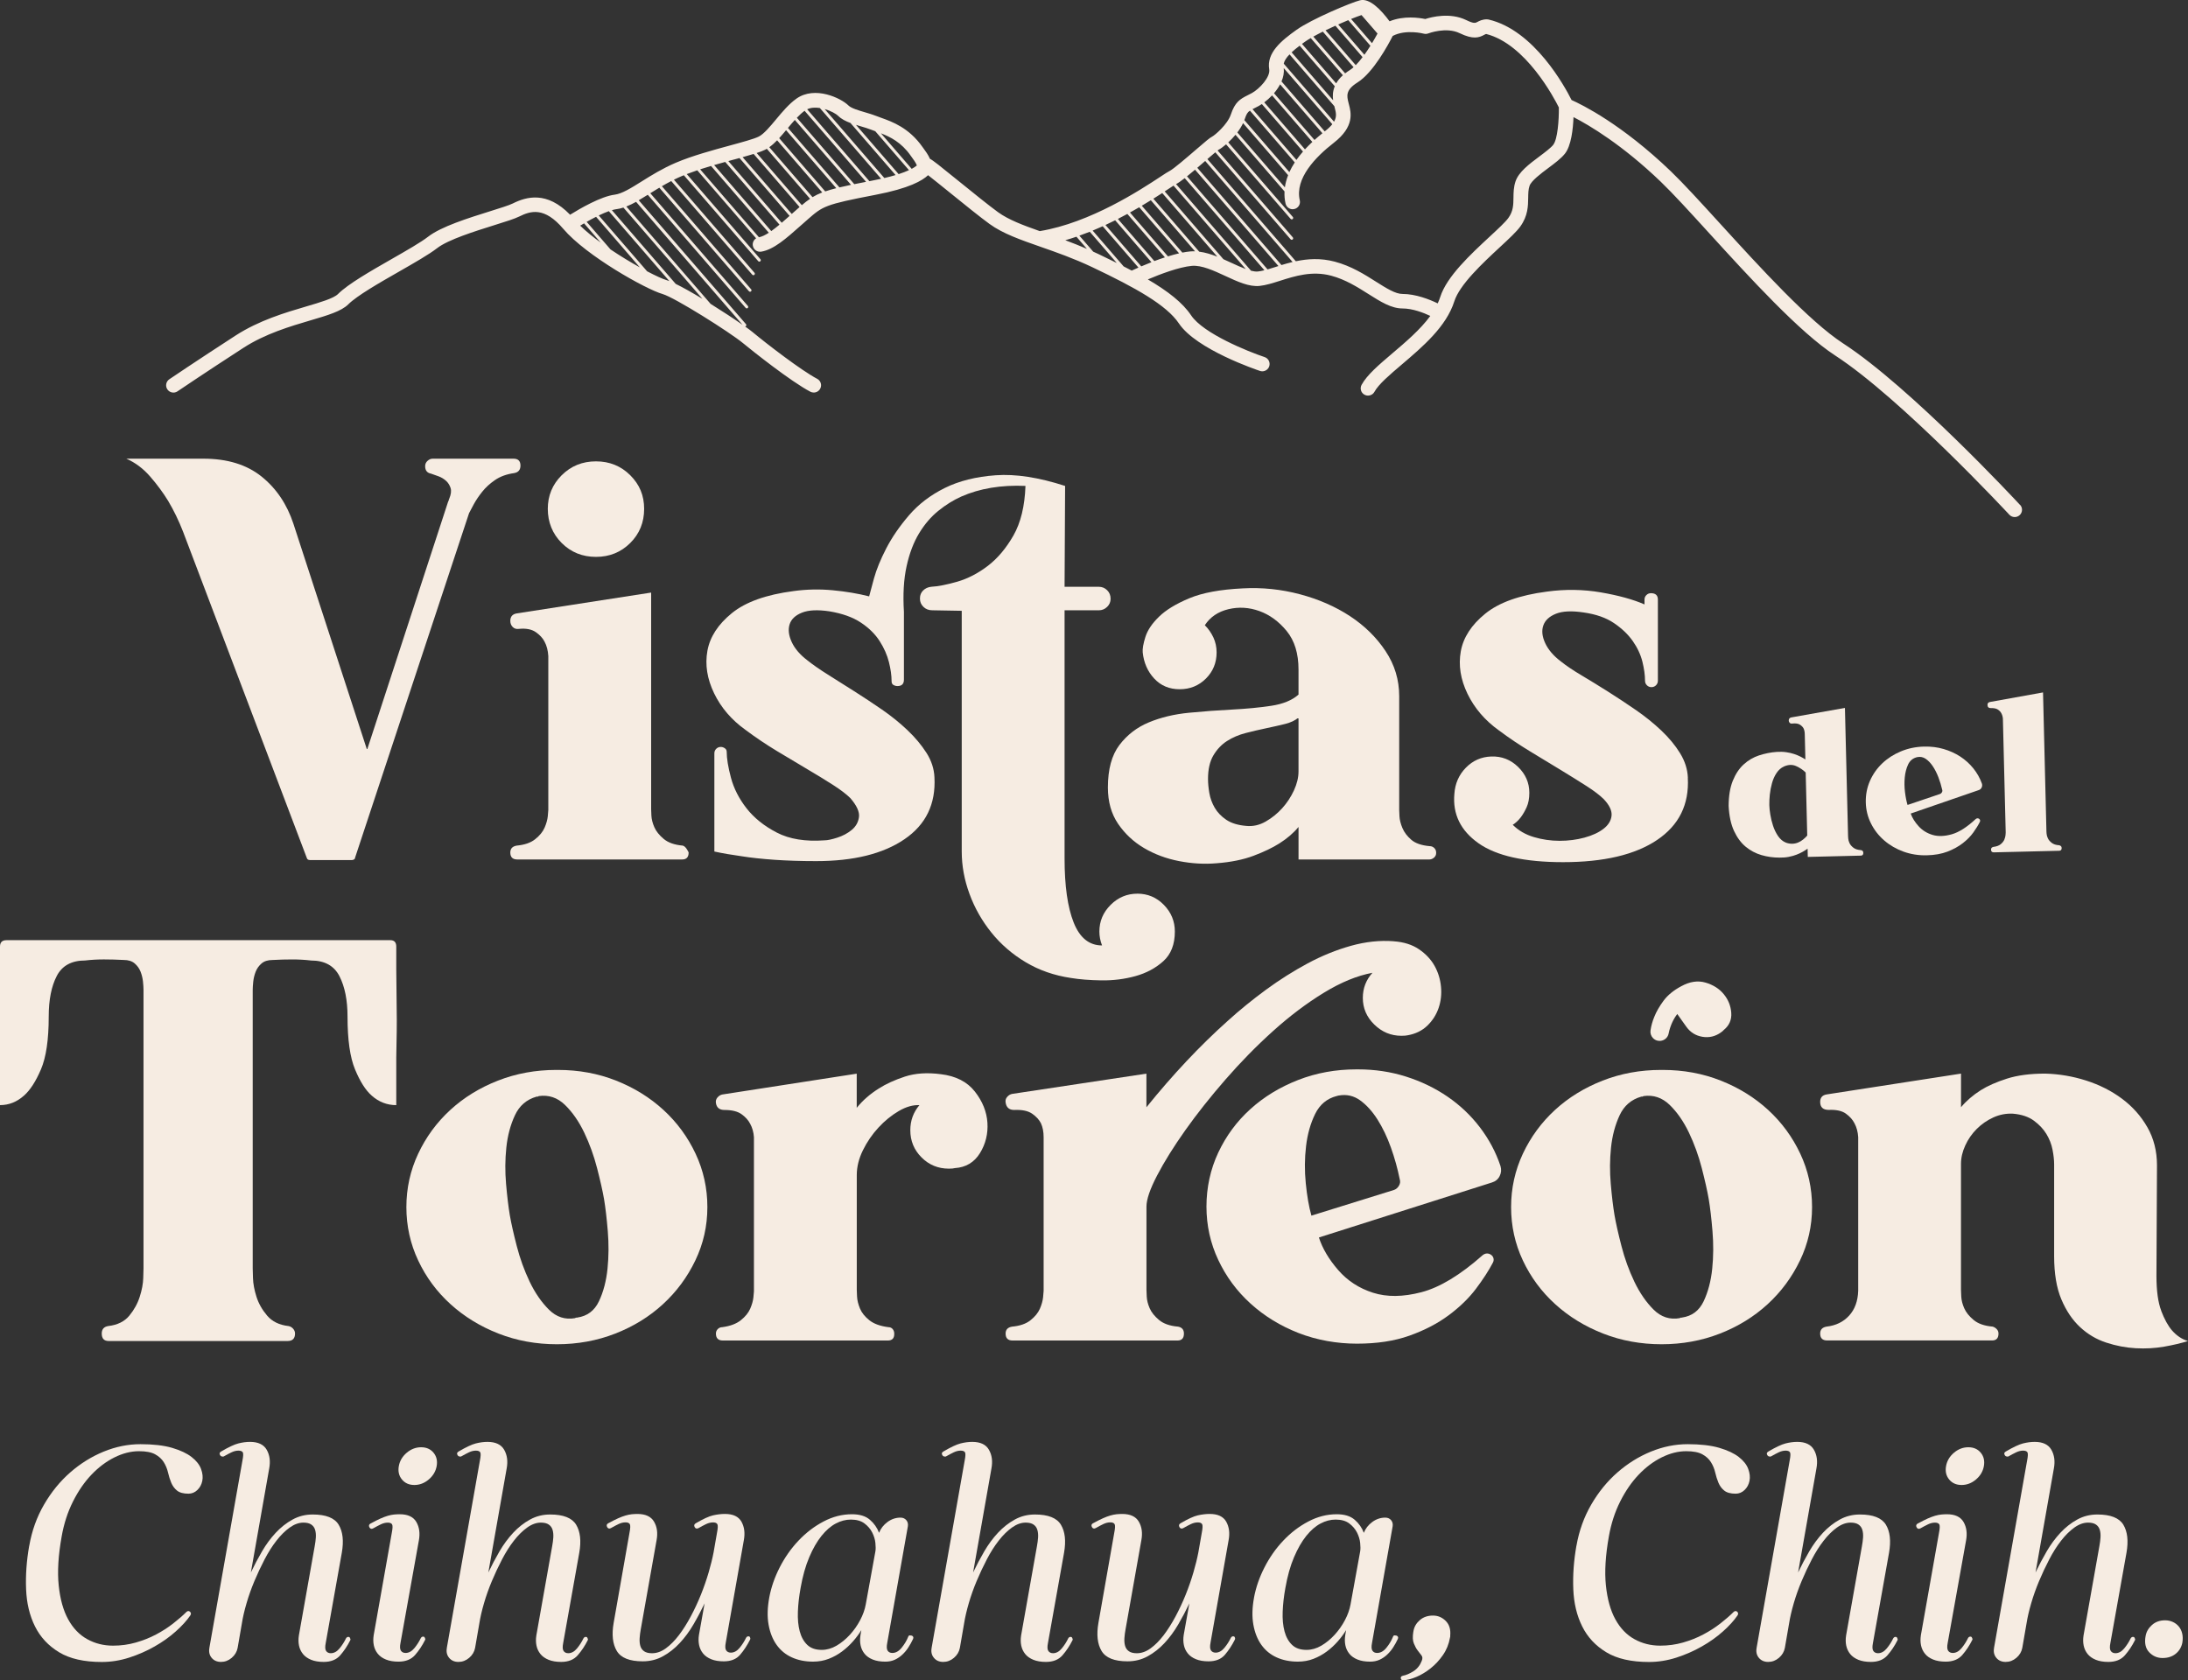 <svg width="138" height="106" viewBox="0 0 138 106" fill="none" xmlns="http://www.w3.org/2000/svg">
<rect x="0" y="0" width="138" height="106" fill="#333333" stroke="none"/>
<g clip-path="url(#clip0_21_776)">
<path d="M32.826 29.375C32.826 29.645 32.691 29.801 32.42 29.847C31.947 29.914 31.547 30.06 31.221 30.284C30.894 30.508 30.624 30.756 30.411 31.026C30.197 31.295 30.023 31.554 29.888 31.8C29.753 32.048 29.652 32.238 29.584 32.373L22.39 54.122V54.155C22.345 54.222 22.277 54.257 22.188 54.257H19.553C19.44 54.257 19.372 54.211 19.35 54.122L11.549 33.55C11.279 32.854 10.963 32.203 10.604 31.597C10.288 31.081 9.911 30.57 9.472 30.064C9.033 29.559 8.533 29.184 7.969 28.936H12.833C14.341 28.936 15.562 29.313 16.498 30.064C17.432 30.817 18.101 31.81 18.507 33.044L23.134 47.252H23.169L28.269 31.63C28.291 31.608 28.302 31.584 28.302 31.562C28.302 31.54 28.313 31.506 28.335 31.46C28.447 31.191 28.476 30.966 28.42 30.788C28.363 30.609 28.268 30.456 28.133 30.334C27.997 30.211 27.84 30.115 27.659 30.048C27.479 29.98 27.321 29.925 27.186 29.88C26.938 29.834 26.815 29.677 26.815 29.408C26.815 29.273 26.866 29.162 26.967 29.071C27.067 28.981 27.175 28.936 27.288 28.936H32.389C32.681 28.936 32.827 29.082 32.827 29.373L32.826 29.375Z" fill="#F6ECE2"/>
<path d="M41.068 51.023C41.068 51.068 41.073 51.209 41.084 51.444C41.095 51.679 41.157 51.927 41.27 52.184C41.382 52.442 41.58 52.689 41.861 52.924C42.142 53.159 42.541 53.301 43.06 53.345C43.15 53.367 43.234 53.441 43.314 53.564C43.393 53.687 43.433 53.76 43.433 53.782C43.433 54.074 43.298 54.22 43.027 54.22H32.625C32.332 54.22 32.186 54.074 32.186 53.782C32.186 53.536 32.321 53.39 32.592 53.345C33.087 53.3 33.475 53.166 33.756 52.94C34.038 52.716 34.234 52.475 34.347 52.217C34.459 51.96 34.526 51.718 34.55 51.493C34.572 51.269 34.583 51.134 34.583 51.089V41.392C34.561 41.033 34.481 40.73 34.347 40.482C34.234 40.258 34.049 40.056 33.789 39.876C33.53 39.697 33.175 39.629 32.725 39.673C32.568 39.695 32.438 39.657 32.338 39.555C32.237 39.455 32.186 39.325 32.186 39.169C32.186 38.899 32.321 38.742 32.592 38.697L41.069 37.383V51.019L41.068 51.023ZM39.75 29.98C39.163 29.397 38.444 29.105 37.589 29.105C36.733 29.105 36.013 29.397 35.427 29.98C34.841 30.565 34.55 31.271 34.55 32.102C34.55 32.933 34.842 33.673 35.427 34.256C36.013 34.841 36.733 35.131 37.589 35.131C38.444 35.131 39.164 34.839 39.75 34.256C40.335 33.673 40.627 32.955 40.627 32.102C40.627 31.249 40.335 30.565 39.75 29.98Z" fill="#F6ECE2"/>
<path d="M71.734 56.377C72.386 56.377 72.944 56.612 73.406 57.084C73.867 57.556 74.099 58.115 74.099 58.767C74.099 59.575 73.858 60.198 73.373 60.636C72.889 61.073 72.304 61.387 71.616 61.578C70.929 61.768 70.214 61.859 69.472 61.848C68.728 61.837 68.088 61.786 67.547 61.696C66.488 61.539 65.537 61.208 64.693 60.703C63.848 60.198 63.128 59.575 62.532 58.835C61.934 58.093 61.473 57.28 61.148 56.395C60.821 55.507 60.658 54.616 60.658 53.716V38.533L58.8 38.5C58.575 38.5 58.389 38.428 58.243 38.285C58.097 38.142 58.023 37.973 58.023 37.775V37.742C58.023 37.545 58.091 37.38 58.226 37.248C58.361 37.116 58.53 37.039 58.733 37.017C59.16 36.995 59.707 36.887 60.371 36.698C61.035 36.506 61.676 36.176 62.296 35.704C62.914 35.233 63.455 34.593 63.917 33.785C64.378 32.978 64.632 31.934 64.678 30.654C63.146 30.587 61.795 30.811 60.625 31.327C60.129 31.551 59.65 31.848 59.19 32.22C58.727 32.59 58.323 33.062 57.974 33.634C57.625 34.206 57.36 34.902 57.18 35.721C56.999 36.541 56.944 37.5 57.012 38.6V42.876C57.012 43.145 56.877 43.28 56.606 43.28C56.517 43.28 56.431 43.258 56.352 43.213C56.274 43.169 56.234 43.09 56.234 42.977C56.234 42.618 56.177 42.215 56.065 41.766C55.952 41.317 55.756 40.873 55.475 40.435C55.193 39.998 54.8 39.611 54.292 39.274C53.785 38.937 53.127 38.702 52.316 38.567C51.573 38.456 50.992 38.483 50.577 38.651C50.16 38.819 49.901 39.066 49.8 39.392C49.699 39.719 49.743 40.089 49.935 40.504C50.126 40.919 50.458 41.306 50.932 41.665C51.27 41.935 51.697 42.232 52.215 42.558C52.733 42.884 53.285 43.231 53.87 43.602C54.455 43.972 55.04 44.36 55.626 44.763C56.212 45.168 56.747 45.6 57.231 46.059C57.716 46.519 58.114 46.996 58.431 47.49C58.745 47.984 58.915 48.499 58.937 49.039C59.027 50.723 58.396 52.024 57.045 52.944C55.694 53.865 53.837 54.324 51.473 54.324C50.504 54.324 49.626 54.295 48.838 54.24C48.05 54.184 47.374 54.111 46.812 54.022C46.158 53.932 45.573 53.832 45.056 53.719V47.524C45.056 47.413 45.094 47.316 45.174 47.238C45.253 47.16 45.348 47.12 45.461 47.12C45.551 47.12 45.635 47.149 45.715 47.204C45.794 47.26 45.834 47.333 45.834 47.422C45.834 47.849 45.924 48.399 46.104 49.072C46.285 49.745 46.611 50.384 47.084 50.991C47.557 51.597 48.192 52.108 48.993 52.523C49.792 52.939 50.799 53.101 52.015 53.012C52.194 53.012 52.459 52.955 52.808 52.844C53.157 52.733 53.461 52.569 53.721 52.355C53.979 52.142 54.132 51.873 54.176 51.548C54.221 51.223 54.041 50.824 53.635 50.352C53.387 50.106 53.026 49.831 52.554 49.527C52.081 49.224 51.542 48.893 50.933 48.534C50.326 48.175 49.677 47.788 48.991 47.373C48.304 46.957 47.646 46.514 47.015 46.042C46.138 45.414 45.478 44.645 45.039 43.736C44.6 42.826 44.459 41.935 44.617 41.059C44.774 40.184 45.286 39.392 46.154 38.685C47.021 37.978 48.321 37.513 50.055 37.288C50.865 37.176 51.688 37.158 52.521 37.237C53.355 37.315 54.119 37.445 54.818 37.623C54.863 37.445 54.964 37.068 55.121 36.495C55.279 35.923 55.538 35.289 55.898 34.593C56.258 33.897 56.737 33.201 57.333 32.506C57.93 31.811 58.679 31.238 59.58 30.789C60.48 30.341 61.556 30.071 62.805 29.982C64.055 29.892 65.513 30.116 67.178 30.656L67.144 37.018H69.305C69.508 37.018 69.682 37.09 69.828 37.233C69.974 37.376 70.047 37.557 70.047 37.776C70.047 37.974 69.974 38.143 69.828 38.286C69.682 38.429 69.506 38.501 69.305 38.501H67.144V54.156C67.144 55.884 67.334 57.231 67.718 58.197C68.1 59.161 68.698 59.644 69.508 59.644C69.395 59.352 69.339 59.061 69.339 58.769C69.339 58.118 69.575 57.557 70.049 57.085C70.522 56.613 71.084 56.378 71.738 56.378L71.734 56.377Z" fill="#F6ECE2"/>
<path d="M90.175 53.38C90.286 53.38 90.383 53.42 90.462 53.499C90.54 53.577 90.58 53.673 90.58 53.785V53.818C90.58 53.931 90.535 54.026 90.445 54.104C90.355 54.182 90.253 54.222 90.141 54.222H81.9V52.168C81.584 52.551 81.18 52.899 80.684 53.212C80.257 53.482 79.716 53.741 79.063 53.987C78.41 54.233 77.633 54.391 76.732 54.459C75.966 54.526 75.178 54.481 74.368 54.324C73.558 54.167 72.82 53.892 72.156 53.5C71.492 53.108 70.946 52.596 70.518 51.968C70.09 51.339 69.876 50.575 69.876 49.678C69.876 48.534 70.118 47.641 70.602 47.001C71.087 46.362 71.705 45.884 72.46 45.571C73.213 45.257 74.058 45.055 74.993 44.964C75.927 44.874 76.84 44.807 77.728 44.762C78.617 44.716 79.434 44.638 80.177 44.526C80.919 44.415 81.494 44.178 81.899 43.819V42.237C81.899 41.228 81.65 40.419 81.156 39.813C80.661 39.208 80.087 38.787 79.434 38.55C78.781 38.315 78.129 38.275 77.476 38.432C76.822 38.589 76.328 38.926 75.99 39.442C76.215 39.666 76.395 39.925 76.531 40.216C76.666 40.508 76.733 40.822 76.733 41.159C76.733 41.809 76.508 42.36 76.059 42.808C75.607 43.258 75.057 43.481 74.404 43.481C73.751 43.481 73.216 43.257 72.799 42.808C72.382 42.36 72.141 41.809 72.073 41.159C72.051 40.934 72.108 40.608 72.242 40.182C72.377 39.756 72.664 39.329 73.103 38.903C73.541 38.476 74.178 38.09 75.011 37.742C75.843 37.394 76.969 37.186 78.388 37.118C79.604 37.051 80.803 37.175 81.986 37.489C83.168 37.803 84.22 38.263 85.143 38.868C86.066 39.475 86.816 40.21 87.388 41.074C87.963 41.937 88.249 42.887 88.249 43.918V51.09C88.249 51.135 88.255 51.27 88.266 51.494C88.277 51.718 88.339 51.966 88.452 52.236C88.564 52.505 88.751 52.752 89.01 52.976C89.268 53.2 89.657 53.335 90.175 53.38ZM81.9 45.265C81.697 45.445 81.416 45.58 81.056 45.67C80.695 45.759 80.301 45.85 79.873 45.939C79.445 46.029 79.012 46.13 78.573 46.242C78.134 46.355 77.74 46.523 77.39 46.747C77.041 46.971 76.754 47.275 76.529 47.656C76.304 48.038 76.191 48.531 76.191 49.138C76.191 49.407 76.219 49.705 76.275 50.031C76.331 50.356 76.444 50.665 76.613 50.956C76.782 51.248 77.025 51.501 77.339 51.714C77.654 51.928 78.071 52.057 78.59 52.101C79.017 52.146 79.429 52.056 79.822 51.831C80.215 51.607 80.564 51.326 80.869 50.989C81.173 50.652 81.42 50.277 81.612 49.861C81.802 49.446 81.899 49.048 81.899 48.666V45.265H81.9Z" fill="#F6ECE2"/>
<path d="M106.453 49.07C106.543 50.754 105.896 52.061 104.512 52.992C103.127 53.924 101.151 54.39 98.585 54.39C96.153 54.39 94.374 53.991 93.248 53.195C92.122 52.398 91.615 51.359 91.729 50.08C91.773 49.429 92.016 48.879 92.454 48.431C92.893 47.982 93.427 47.745 94.058 47.724C94.711 47.702 95.274 47.92 95.747 48.38C96.221 48.841 96.457 49.384 96.457 50.013C96.457 50.372 96.4 50.674 96.288 50.922C96.175 51.17 96.052 51.383 95.917 51.562C95.76 51.764 95.59 51.921 95.41 52.033C95.771 52.393 96.215 52.651 96.745 52.808C97.273 52.965 97.814 53.043 98.366 53.043C98.918 53.043 99.442 52.976 99.937 52.841C100.432 52.706 100.832 52.52 101.136 52.285C101.44 52.05 101.609 51.775 101.643 51.461C101.676 51.148 101.513 50.8 101.153 50.417C100.904 50.171 100.545 49.896 100.072 49.593C99.599 49.29 99.059 48.953 98.451 48.583C97.842 48.213 97.195 47.82 96.509 47.404C95.822 46.989 95.163 46.546 94.533 46.074C93.655 45.445 92.997 44.676 92.557 43.768C92.118 42.859 91.977 41.968 92.134 41.091C92.292 40.216 92.804 39.424 93.672 38.718C94.538 38.011 95.838 37.545 97.573 37.321C98.721 37.164 99.853 37.18 100.968 37.371C102.083 37.563 102.999 37.815 103.721 38.13V37.827C103.721 37.715 103.759 37.619 103.84 37.541C103.918 37.462 104.013 37.422 104.127 37.422C104.419 37.422 104.565 37.557 104.565 37.827V42.944C104.565 43.057 104.525 43.152 104.447 43.231C104.368 43.309 104.271 43.349 104.16 43.349C104.048 43.349 103.951 43.31 103.873 43.231C103.794 43.152 103.754 43.057 103.754 42.944C103.754 42.585 103.697 42.182 103.586 41.732C103.472 41.284 103.27 40.852 102.978 40.437C102.686 40.021 102.291 39.645 101.796 39.309C101.3 38.971 100.659 38.747 99.871 38.636C99.127 38.524 98.547 38.552 98.132 38.72C97.715 38.888 97.45 39.135 97.338 39.46C97.225 39.786 97.265 40.156 97.457 40.571C97.649 40.987 97.98 41.375 98.453 41.732C98.791 42.002 99.225 42.294 99.753 42.607C100.282 42.922 100.839 43.264 101.425 43.634C102.01 44.004 102.595 44.392 103.181 44.795C103.766 45.199 104.302 45.631 104.786 46.091C105.271 46.551 105.664 47.027 105.967 47.521C106.271 48.015 106.435 48.531 106.457 49.07H106.453Z" fill="#F6ECE2"/>
<path d="M117.369 53.63C117.467 53.645 117.518 53.701 117.521 53.8C117.524 53.916 117.471 53.975 117.365 53.978L114.02 54.059L114.007 53.539C113.919 53.604 113.818 53.668 113.704 53.733C113.589 53.798 113.459 53.86 113.313 53.916C113.167 53.974 113.003 54.019 112.822 54.055C112.64 54.091 112.441 54.106 112.227 54.103C111.843 54.103 111.467 54.051 111.098 53.944C110.73 53.836 110.397 53.66 110.1 53.414C109.804 53.168 109.56 52.836 109.366 52.418C109.173 52 109.06 51.476 109.027 50.844C109.03 50.213 109.117 49.683 109.289 49.257C109.462 48.83 109.689 48.486 109.974 48.226C110.256 47.966 110.581 47.775 110.944 47.655C111.307 47.536 111.681 47.461 112.063 47.434C112.277 47.42 112.475 47.426 112.659 47.453C112.843 47.479 113.008 47.518 113.157 47.567C113.306 47.617 113.439 47.672 113.556 47.731C113.673 47.79 113.778 47.851 113.868 47.91L113.829 46.309C113.826 46.167 113.8 46.047 113.753 45.95C113.706 45.861 113.629 45.783 113.52 45.714C113.411 45.645 113.25 45.623 113.037 45.645C112.975 45.657 112.923 45.641 112.883 45.603C112.841 45.564 112.82 45.517 112.819 45.464C112.816 45.348 112.869 45.281 112.975 45.26L116.362 44.658L116.559 52.715V52.729C116.559 52.747 116.563 52.802 116.57 52.895C116.577 52.989 116.603 53.087 116.65 53.187C116.697 53.289 116.777 53.384 116.891 53.474C117.005 53.565 117.165 53.617 117.37 53.63H117.369ZM112.636 53.158C112.78 53.208 112.916 53.231 113.041 53.228C113.167 53.225 113.287 53.201 113.403 53.153C113.519 53.106 113.625 53.042 113.722 52.964C113.818 52.886 113.907 52.802 113.985 52.711L113.887 48.735C113.722 48.57 113.52 48.435 113.284 48.329C113.048 48.224 112.793 48.233 112.517 48.354C112.331 48.439 112.175 48.576 112.049 48.766C111.923 48.955 111.828 49.169 111.762 49.407C111.696 49.645 111.65 49.883 111.625 50.123C111.601 50.364 111.59 50.569 111.594 50.738V50.778L111.595 50.818C111.599 50.969 111.618 51.16 111.656 51.39C111.693 51.621 111.75 51.855 111.828 52.093C111.907 52.331 112.012 52.549 112.147 52.747C112.282 52.943 112.445 53.08 112.636 53.155V53.158Z" fill="#F6ECE2"/>
<path d="M120.511 51.324C120.607 51.598 120.775 51.865 121.012 52.126C121.251 52.387 121.545 52.569 121.895 52.672C122.246 52.775 122.649 52.76 123.106 52.63C123.563 52.499 124.065 52.177 124.615 51.665C124.65 51.638 124.686 51.624 124.722 51.623C124.758 51.623 124.791 51.632 124.822 51.653C124.854 51.675 124.875 51.702 124.885 51.738C124.894 51.774 124.891 51.81 124.874 51.845C124.771 52.053 124.633 52.276 124.461 52.517C124.288 52.758 124.066 52.983 123.794 53.194C123.522 53.405 123.201 53.581 122.83 53.725C122.459 53.868 122.022 53.945 121.523 53.957C121.005 53.969 120.517 53.892 120.057 53.726C119.598 53.559 119.192 53.324 118.842 53.022C118.49 52.719 118.211 52.361 118.005 51.947C117.798 51.535 117.689 51.092 117.678 50.62C117.667 50.14 117.754 49.688 117.939 49.265C118.125 48.842 118.383 48.474 118.716 48.157C119.047 47.842 119.439 47.59 119.889 47.402C120.34 47.214 120.823 47.112 121.341 47.099H121.355H121.381C121.8 47.09 122.2 47.139 122.583 47.251C122.965 47.361 123.314 47.52 123.632 47.725C123.949 47.932 124.225 48.181 124.461 48.472C124.695 48.765 124.875 49.083 124.999 49.427C125.028 49.515 125.024 49.6 124.985 49.681C124.947 49.763 124.883 49.818 124.795 49.846L120.506 51.325L120.511 51.324ZM122.356 50.091C122.41 50.072 122.45 50.036 122.481 49.981C122.511 49.928 122.515 49.874 122.497 49.82C122.436 49.555 122.356 49.292 122.257 49.032C122.156 48.772 122.039 48.541 121.905 48.34C121.771 48.139 121.622 47.983 121.458 47.871C121.294 47.76 121.116 47.724 120.92 47.764C120.91 47.764 120.902 47.767 120.894 47.771C120.884 47.776 120.876 47.778 120.867 47.778C120.629 47.846 120.453 47.999 120.343 48.237C120.233 48.475 120.164 48.746 120.135 49.05C120.107 49.353 120.111 49.662 120.151 49.977C120.19 50.292 120.244 50.56 120.311 50.781L122.356 50.09V50.091Z" fill="#F6ECE2"/>
<path d="M129.069 52.423C129.069 52.441 129.073 52.496 129.08 52.59C129.087 52.683 129.113 52.781 129.16 52.881C129.207 52.983 129.287 53.078 129.401 53.169C129.516 53.26 129.674 53.312 129.88 53.324C129.916 53.333 129.95 53.349 129.982 53.375C130.014 53.401 130.03 53.441 130.032 53.493C130.035 53.609 129.982 53.668 129.876 53.671L127.052 53.74L126.531 53.752L125.755 53.771C125.639 53.774 125.58 53.718 125.577 53.602C125.574 53.505 125.627 53.445 125.733 53.425C125.929 53.403 126.081 53.345 126.191 53.254C126.3 53.162 126.376 53.066 126.419 52.961C126.46 52.858 126.485 52.762 126.492 52.672C126.499 52.583 126.502 52.529 126.502 52.511L126.325 45.334C126.313 45.201 126.278 45.087 126.223 44.989C126.176 44.901 126.103 44.825 126.004 44.761C125.904 44.696 125.761 44.666 125.573 44.671C125.43 44.674 125.358 44.609 125.354 44.476C125.351 44.369 125.403 44.305 125.51 44.285L128.856 43.682L129.07 52.407V52.42L129.069 52.423Z" fill="#F6ECE2"/>
<path d="M25.01 62.732C25.021 63.283 25.026 63.815 25.026 64.331C25.026 64.847 25.021 65.319 25.01 65.745C24.999 66.172 24.993 66.498 24.993 66.722V69.718C24.407 69.718 23.889 69.516 23.439 69.113C23.056 68.776 22.708 68.227 22.392 67.463C22.076 66.701 21.919 65.59 21.919 64.13C21.919 63.098 21.75 62.251 21.412 61.588C21.074 60.926 20.478 60.595 19.622 60.595C19.239 60.549 18.845 60.527 18.44 60.527C18.034 60.527 17.617 60.538 17.189 60.562C16.897 60.562 16.666 60.635 16.497 60.78C16.328 60.926 16.204 61.101 16.125 61.302C16.047 61.504 15.996 61.712 15.973 61.925C15.951 62.138 15.939 62.312 15.939 62.446V80.021C15.939 80.066 15.944 80.268 15.956 80.626C15.967 80.985 16.04 81.378 16.175 81.805C16.31 82.231 16.535 82.629 16.851 83C17.166 83.37 17.616 83.589 18.202 83.656C18.314 83.678 18.411 83.735 18.489 83.824C18.568 83.914 18.608 84.016 18.608 84.127C18.608 84.442 18.451 84.599 18.135 84.599H6.856C6.563 84.599 6.417 84.442 6.417 84.127C6.417 83.857 6.552 83.701 6.823 83.655C7.408 83.588 7.852 83.369 8.157 82.999C8.461 82.629 8.68 82.23 8.815 81.803C8.951 81.377 9.024 80.985 9.035 80.624C9.046 80.265 9.051 80.063 9.051 80.019V62.445C9.051 62.31 9.04 62.137 9.018 61.923C8.996 61.71 8.945 61.503 8.867 61.3C8.788 61.098 8.664 60.925 8.495 60.779C8.327 60.633 8.095 60.56 7.803 60.56C7.375 60.538 6.958 60.526 6.552 60.526C6.147 60.526 5.753 60.548 5.37 60.593C4.514 60.593 3.918 60.919 3.58 61.57C3.242 62.221 3.073 63.074 3.073 64.129C3.073 65.588 2.909 66.698 2.583 67.462C2.256 68.225 1.902 68.774 1.519 69.111C1.068 69.516 0.562 69.717 0 69.717V59.717C0 59.447 0.135 59.312 0.406 59.312H24.622C24.869 59.312 24.993 59.447 24.993 59.717V61.131C24.993 61.648 24.999 62.181 25.01 62.731V62.732Z" fill="#F6ECE2"/>
<path d="M35.193 67.497C36.498 67.497 37.72 67.721 38.857 68.171C39.994 68.621 40.99 69.237 41.846 70.022C42.702 70.808 43.376 71.728 43.872 72.783C44.367 73.838 44.615 74.961 44.615 76.151C44.615 77.341 44.362 78.463 43.855 79.517C43.349 80.572 42.667 81.493 41.811 82.278C40.956 83.064 39.954 83.681 38.806 84.13C37.658 84.578 36.429 84.803 35.124 84.803C33.818 84.803 32.59 84.578 31.442 84.13C30.294 83.681 29.285 83.064 28.419 82.278C27.552 81.493 26.87 80.572 26.375 79.517C25.879 78.462 25.631 77.341 25.631 76.151C25.631 74.961 25.879 73.84 26.375 72.783C26.87 71.728 27.545 70.808 28.401 70.022C29.256 69.237 30.258 68.621 31.406 68.171C32.554 67.722 33.781 67.497 35.088 67.497H35.189H35.193ZM36.409 83.119C37.039 83.029 37.495 82.687 37.776 82.093C38.058 81.498 38.237 80.813 38.317 80.039C38.396 79.264 38.401 78.473 38.334 77.666C38.266 76.858 38.188 76.184 38.098 75.646C38.008 75.13 37.862 74.48 37.659 73.693C37.456 72.907 37.186 72.16 36.849 71.454C36.511 70.747 36.106 70.164 35.633 69.703C35.16 69.244 34.608 69.058 33.978 69.147C33.956 69.169 33.933 69.182 33.911 69.182H33.843C33.213 69.362 32.757 69.754 32.476 70.361C32.194 70.967 32.013 71.646 31.935 72.398C31.856 73.151 31.851 73.913 31.918 74.687C31.986 75.462 32.064 76.118 32.154 76.657C32.244 77.173 32.39 77.824 32.593 78.609C32.796 79.395 33.066 80.142 33.403 80.849C33.741 81.556 34.145 82.145 34.619 82.617C35.092 83.088 35.643 83.267 36.273 83.156C36.295 83.134 36.319 83.123 36.341 83.123H36.409V83.119Z" fill="#F6ECE2"/>
<path d="M59.34 67.766C60.285 67.879 61 68.243 61.484 68.859C61.969 69.477 62.233 70.133 62.278 70.829C62.322 71.526 62.165 72.165 61.805 72.749C61.444 73.332 60.915 73.647 60.218 73.691C60.15 73.713 60.026 73.725 59.846 73.725C59.17 73.725 58.596 73.49 58.124 73.018C57.651 72.546 57.415 71.974 57.415 71.301C57.415 70.696 57.607 70.168 57.989 69.719C57.583 69.697 57.15 69.821 56.689 70.089C56.227 70.359 55.799 70.707 55.406 71.133C55.011 71.56 54.685 72.037 54.426 72.564C54.166 73.093 54.038 73.614 54.038 74.13V81.369C54.038 81.414 54.044 81.554 54.055 81.79C54.066 82.025 54.128 82.278 54.239 82.547C54.351 82.817 54.549 83.063 54.83 83.288C55.112 83.512 55.511 83.658 56.029 83.725C56.141 83.725 56.232 83.765 56.3 83.843C56.367 83.922 56.401 84.018 56.401 84.129V84.163C56.401 84.432 56.265 84.567 55.995 84.567H45.592C45.3 84.567 45.154 84.421 45.154 84.129C45.154 84.018 45.192 83.922 45.272 83.843C45.351 83.765 45.446 83.725 45.559 83.725C46.055 83.658 46.443 83.512 46.724 83.288C47.005 83.063 47.202 82.823 47.315 82.564C47.426 82.307 47.494 82.07 47.517 81.857C47.54 81.644 47.552 81.514 47.552 81.47V71.74C47.53 71.427 47.451 71.146 47.316 70.898C47.203 70.674 47.023 70.472 46.775 70.293C46.527 70.114 46.168 70.023 45.694 70.023C45.379 70.023 45.199 69.877 45.154 69.586C45.132 69.451 45.165 69.333 45.254 69.232C45.344 69.13 45.445 69.07 45.558 69.047L54.035 67.733V69.887C54.417 69.415 54.88 69.012 55.419 68.675C55.869 68.384 56.421 68.132 57.074 67.917C57.727 67.704 58.48 67.653 59.337 67.766H59.34Z" fill="#F6ECE2"/>
<path d="M87.913 59.383C88.544 59.428 89.072 59.596 89.5 59.887C89.928 60.179 90.253 60.527 90.48 60.931C90.705 61.336 90.84 61.773 90.885 62.245C90.931 62.717 90.88 63.166 90.734 63.592C90.587 64.019 90.35 64.389 90.024 64.704C89.697 65.019 89.286 65.221 88.792 65.31C88.701 65.332 88.567 65.343 88.386 65.343C87.734 65.343 87.165 65.108 86.681 64.636C86.196 64.164 85.955 63.604 85.955 62.952C85.955 62.347 86.158 61.819 86.562 61.37C85.593 61.55 84.569 61.971 83.489 62.633C82.408 63.295 81.344 64.098 80.297 65.041C79.249 65.983 78.247 67.005 77.291 68.104C76.333 69.205 75.489 70.271 74.757 71.303C74.026 72.336 73.434 73.284 72.984 74.148C72.533 75.011 72.309 75.669 72.309 76.118V81.37C72.309 81.415 72.315 81.556 72.326 81.791C72.337 82.026 72.399 82.274 72.511 82.531C72.623 82.79 72.82 83.036 73.101 83.271C73.383 83.506 73.782 83.648 74.301 83.692C74.548 83.737 74.672 83.883 74.672 84.129C74.672 84.421 74.537 84.567 74.266 84.567H63.864C63.571 84.567 63.425 84.421 63.425 84.129C63.425 83.883 63.56 83.737 63.831 83.692C64.326 83.647 64.714 83.513 64.995 83.288C65.277 83.063 65.473 82.823 65.586 82.564C65.698 82.307 65.765 82.065 65.789 81.84C65.811 81.616 65.823 81.481 65.823 81.436V71.739C65.823 71.402 65.767 71.11 65.655 70.864C65.542 70.64 65.357 70.437 65.097 70.257C64.838 70.078 64.461 70 63.966 70.022C63.65 70.022 63.47 69.865 63.425 69.55C63.403 69.415 63.436 69.297 63.526 69.197C63.615 69.095 63.717 69.034 63.829 69.011L72.306 67.731V69.853C73.972 67.788 75.683 65.969 77.44 64.398C78.184 63.724 78.983 63.073 79.838 62.445C80.694 61.816 81.572 61.262 82.473 60.777C83.373 60.294 84.285 59.925 85.208 59.666C86.131 59.409 87.032 59.312 87.91 59.38L87.913 59.383Z" fill="#F6ECE2"/>
<path d="M83.185 78.068C83.41 78.764 83.816 79.448 84.401 80.122C84.986 80.796 85.717 81.272 86.596 81.553C87.474 81.834 88.493 81.823 89.653 81.519C90.812 81.216 92.101 80.436 93.52 79.178C93.61 79.111 93.699 79.077 93.79 79.077C93.882 79.077 93.964 79.106 94.044 79.161C94.123 79.217 94.174 79.29 94.196 79.379C94.218 79.469 94.207 79.56 94.162 79.649C93.891 80.165 93.531 80.721 93.081 81.316C92.63 81.911 92.056 82.466 91.359 82.982C90.66 83.5 89.839 83.925 88.893 84.262C87.948 84.599 86.844 84.766 85.584 84.766C84.324 84.766 83.05 84.542 81.902 84.094C80.754 83.645 79.746 83.028 78.879 82.242C78.013 81.457 77.331 80.536 76.836 79.481C76.34 78.426 76.093 77.305 76.093 76.115C76.093 74.925 76.342 73.769 76.836 72.714C77.331 71.659 78.006 70.744 78.862 69.97C79.717 69.195 80.719 68.585 81.867 68.135C83.015 67.686 84.242 67.462 85.549 67.462H85.651C86.71 67.462 87.717 67.613 88.675 67.916C89.631 68.219 90.503 68.639 91.293 69.179C92.081 69.718 92.762 70.363 93.336 71.114C93.91 71.867 94.344 72.68 94.636 73.555C94.704 73.779 94.687 73.992 94.585 74.195C94.484 74.397 94.32 74.531 94.095 74.599L83.186 78.067L83.185 78.068ZM87.913 75.072C88.048 75.028 88.154 74.937 88.233 74.802C88.312 74.668 88.328 74.533 88.284 74.398C88.149 73.725 87.963 73.057 87.727 72.395C87.491 71.733 87.209 71.145 86.882 70.627C86.555 70.112 86.189 69.707 85.785 69.415C85.379 69.124 84.929 69.023 84.434 69.113C84.412 69.113 84.388 69.118 84.366 69.129C84.344 69.14 84.321 69.146 84.299 69.146C83.692 69.303 83.24 69.68 82.948 70.274C82.655 70.87 82.463 71.548 82.374 72.311C82.284 73.075 82.277 73.855 82.357 74.651C82.436 75.448 82.554 76.127 82.712 76.689L87.913 75.072Z" fill="#F6ECE2"/>
<path d="M104.868 67.497C106.173 67.497 107.394 67.721 108.531 68.171C109.669 68.621 110.665 69.237 111.521 70.022C112.376 70.808 113.051 71.728 113.546 72.783C114.042 73.838 114.289 74.961 114.289 76.151C114.289 77.341 114.035 78.463 113.528 79.517C113.022 80.572 112.34 81.493 111.485 82.278C110.629 83.064 109.627 83.681 108.479 84.13C107.331 84.578 106.103 84.803 104.797 84.803C103.492 84.803 102.263 84.578 101.115 84.13C99.967 83.681 98.958 83.064 98.093 82.278C97.227 81.493 96.545 80.572 96.049 79.517C95.554 78.462 95.307 77.341 95.307 76.151C95.307 74.961 95.555 73.84 96.049 72.783C96.545 71.728 97.22 70.808 98.075 70.022C98.931 69.237 99.933 68.621 101.081 68.171C102.229 67.722 103.456 67.497 104.763 67.497H104.863H104.868ZM106.083 83.119C106.714 83.029 107.169 82.687 107.451 82.093C107.732 81.498 107.912 80.813 107.992 80.039C108.071 79.264 108.076 78.473 108.008 77.666C107.941 76.858 107.862 76.184 107.772 75.646C107.683 75.13 107.536 74.48 107.334 73.693C107.131 72.907 106.86 72.16 106.524 71.454C106.185 70.747 105.781 70.164 105.308 69.703C104.834 69.244 104.282 69.058 103.653 69.147C103.631 69.169 103.608 69.182 103.586 69.182H103.518C102.887 69.362 102.432 69.754 102.15 70.361C101.869 70.967 101.688 71.646 101.609 72.398C101.531 73.151 101.525 73.913 101.593 74.687C101.66 75.462 101.739 76.118 101.829 76.657C101.918 77.173 102.065 77.824 102.268 78.609C102.47 79.395 102.741 80.142 103.078 80.849C103.416 81.556 103.82 82.145 104.293 82.617C104.767 83.088 105.317 83.267 105.948 83.156C105.97 83.134 105.992 83.123 106.016 83.123H106.083V83.119Z" fill="#F6ECE2"/>
<path d="M136.311 82.698C136.514 83.226 136.739 83.635 136.987 83.926C137.28 84.263 137.616 84.487 138 84.6C137.572 84.735 137.071 84.853 136.497 84.954C135.923 85.054 135.327 85.089 134.707 85.054C134.088 85.021 133.468 84.903 132.85 84.701C132.23 84.499 131.678 84.174 131.195 83.724C130.711 83.275 130.317 82.692 130.014 81.973C129.71 81.255 129.557 80.345 129.557 79.246V73.456C129.557 73.186 129.524 72.878 129.456 72.53C129.389 72.182 129.259 71.852 129.069 71.537C128.877 71.223 128.613 70.943 128.275 70.695C127.937 70.449 127.498 70.303 126.959 70.257C126.531 70.236 126.12 70.314 125.726 70.493C125.332 70.673 124.982 70.914 124.679 71.216C124.375 71.519 124.132 71.867 123.953 72.26C123.772 72.654 123.682 73.04 123.682 73.422V81.368C123.682 81.413 123.688 81.553 123.699 81.788C123.71 82.024 123.772 82.271 123.885 82.528C123.997 82.787 124.194 83.033 124.476 83.269C124.757 83.504 125.156 83.646 125.675 83.69C125.765 83.712 125.849 83.763 125.929 83.841C126.008 83.919 126.048 84.016 126.048 84.127C126.048 84.419 125.913 84.564 125.642 84.564H115.24C114.947 84.564 114.801 84.419 114.801 84.127C114.801 83.881 114.936 83.735 115.207 83.69C115.792 83.622 116.265 83.392 116.625 82.999C116.985 82.607 117.177 82.084 117.199 81.433V71.736C117.177 71.399 117.098 71.108 116.963 70.861C116.85 70.637 116.671 70.435 116.422 70.255C116.174 70.076 115.815 69.998 115.342 70.019C114.982 70.019 114.801 69.852 114.801 69.515C114.801 69.245 114.936 69.088 115.207 69.043L123.684 67.729V69.85C124.022 69.446 124.437 69.088 124.934 68.773C125.362 68.504 125.907 68.263 126.572 68.049C127.236 67.836 128.042 67.729 128.987 67.729C129.865 67.751 130.726 67.897 131.571 68.166C132.415 68.436 133.17 68.817 133.834 69.311C134.498 69.805 135.033 70.405 135.437 71.112C135.842 71.819 136.044 72.622 136.044 73.519L136.01 80.488C136.01 81.431 136.112 82.167 136.314 82.694L136.311 82.698Z" fill="#F6ECE2"/>
<path d="M108.722 62.72C108.438 62.373 108.054 62.13 107.571 61.988C107.087 61.846 106.577 61.922 106.042 62.215C105.553 62.475 105.18 62.782 104.919 63.136C104.658 63.49 104.465 63.826 104.339 64.147C104.222 64.429 104.142 64.715 104.1 65.005C104.074 65.181 104.133 65.36 104.256 65.488C104.579 65.824 105.151 65.659 105.242 65.202C105.351 64.656 105.589 64.221 105.789 63.971L106.361 64.775C106.613 65.126 106.95 65.337 107.374 65.407C107.797 65.477 108.185 65.386 108.537 65.134C108.631 65.067 108.692 65.016 108.718 64.979C109.066 64.696 109.224 64.335 109.193 63.896C109.162 63.457 109.005 63.065 108.721 62.719L108.722 62.72Z" fill="#F6ECE2"/>
<path d="M127.404 31.851C127.124 31.549 120.491 24.421 116.248 21.663C114.103 20.268 110.988 16.849 108.485 14.102C107.248 12.745 106.18 11.574 105.385 10.809C102.287 7.833 99.786 6.606 99.121 6.31C98.71 5.489 96.771 1.905 93.884 1.231C93.85 1.223 93.814 1.219 93.779 1.219C93.491 1.219 93.3 1.321 93.175 1.388C93.051 1.454 92.962 1.502 92.472 1.264C91.457 0.773 90.296 1.07 89.895 1.2C89.526 1.123 88.541 0.974 87.642 1.344C87.086 0.593 86.373 -0.13 85.781 0.018C85.215 0.158 82.716 1.211 81.777 1.879C80.809 2.57 79.877 3.331 80.051 4.375C80.131 4.854 79.448 5.605 78.947 5.877C78.855 5.928 78.77 5.969 78.693 6.008C78.205 6.253 77.893 6.442 77.632 7.221C77.418 7.861 76.616 8.534 76.453 8.617C76.307 8.69 76.077 8.884 75.399 9.469C74.846 9.946 74.009 10.667 73.76 10.791C73.652 10.845 73.496 10.946 73.179 11.156C71.972 11.951 68.775 14.058 65.579 14.58C64.522 14.208 63.608 13.864 62.95 13.387C62.377 12.971 61.374 12.16 60.489 11.443C59.241 10.432 58.849 10.117 58.654 10.019C58.54 9.759 58.373 9.532 58.254 9.371C58.228 9.336 58.204 9.304 58.185 9.276C57.331 8.059 56.271 7.679 55.571 7.429C55.468 7.392 55.371 7.357 55.286 7.323C55.051 7.229 54.794 7.154 54.546 7.081C54.144 6.962 53.69 6.829 53.516 6.657C53.054 6.196 51.398 5.391 50.229 6.225C49.756 6.562 49.34 7.059 48.94 7.54C48.564 7.991 48.173 8.459 47.854 8.617C47.555 8.766 46.818 8.967 46.038 9.179C44.976 9.468 43.654 9.827 42.621 10.268C41.773 10.631 41.074 11.068 40.459 11.453C39.798 11.867 39.228 12.223 38.77 12.281C37.904 12.388 36.584 13.156 35.957 13.546C34.492 12.036 33.2 12.407 32.337 12.838C32.108 12.952 31.527 13.134 30.912 13.326C29.539 13.756 27.829 14.291 27.003 14.932C26.54 15.291 25.651 15.799 24.71 16.338C23.354 17.114 21.952 17.917 21.317 18.55C21.041 18.825 20.2 19.073 19.31 19.334C17.985 19.725 16.338 20.21 14.85 21.173C12.31 22.819 10.695 23.916 10.678 23.927C10.469 24.07 10.414 24.357 10.557 24.566C10.7 24.775 10.988 24.83 11.197 24.687C11.213 24.676 12.822 23.583 15.352 21.944C16.727 21.053 18.304 20.589 19.571 20.214C20.664 19.892 21.527 19.638 21.968 19.198C22.517 18.652 23.926 17.844 25.17 17.133C26.139 16.578 27.055 16.054 27.57 15.655C28.265 15.116 29.956 14.588 31.189 14.201C31.897 13.98 32.456 13.805 32.752 13.658C33.471 13.3 34.337 13.035 35.528 14.438C36.978 16.146 40.753 18.254 41.781 18.546C42.562 18.768 46.052 20.974 46.87 21.653C47.413 22.103 49.87 24.062 51.111 24.712C51.18 24.747 51.253 24.764 51.325 24.764C51.491 24.764 51.651 24.674 51.733 24.517C51.852 24.293 51.765 24.015 51.539 23.897C50.547 23.377 48.358 21.692 47.461 20.946C47.358 20.86 47.197 20.74 46.997 20.598C47.013 20.595 47.028 20.59 47.04 20.579C47.079 20.546 47.083 20.488 47.05 20.45L40.286 12.634C40.471 12.527 40.66 12.41 40.856 12.288L47.029 19.422C47.047 19.443 47.073 19.454 47.099 19.454C47.121 19.454 47.142 19.447 47.16 19.432C47.199 19.399 47.203 19.341 47.17 19.302L41.015 12.19C41.197 12.076 41.386 11.959 41.584 11.841L47.236 18.372C47.254 18.393 47.28 18.404 47.306 18.404C47.328 18.404 47.349 18.397 47.367 18.382C47.406 18.349 47.41 18.291 47.377 18.253L41.746 11.747C41.935 11.637 42.131 11.528 42.336 11.422L47.447 17.33C47.465 17.35 47.491 17.361 47.517 17.361C47.54 17.361 47.56 17.354 47.578 17.339C47.617 17.306 47.621 17.248 47.588 17.21L42.505 11.337C42.661 11.26 42.821 11.184 42.987 11.114C43.034 11.095 43.084 11.076 43.132 11.055L47.821 16.474C47.839 16.495 47.865 16.506 47.892 16.506C47.914 16.506 47.934 16.499 47.952 16.483C47.991 16.451 47.995 16.393 47.962 16.354L43.314 10.982C43.527 10.9 43.749 10.821 43.978 10.744L47.69 15.034C47.538 15.13 47.451 15.31 47.482 15.497C47.523 15.748 47.76 15.917 48.013 15.876C48.8 15.745 49.582 15.049 50.489 14.244C50.635 14.115 50.783 13.983 50.934 13.851L50.956 13.831C51.898 13.01 52.018 12.904 55.207 12.293C57.356 11.882 58.179 11.392 58.535 11.052C58.865 11.308 59.414 11.753 59.916 12.158C60.81 12.882 61.823 13.702 62.415 14.131C63.254 14.739 64.356 15.124 65.631 15.57C66.614 15.913 67.726 16.302 68.899 16.859C71.612 18.147 73.579 19.243 74.357 20.407C75.458 22.054 79.306 23.347 79.469 23.4C79.517 23.417 79.567 23.424 79.615 23.424C79.808 23.424 79.988 23.301 80.052 23.109C80.132 22.868 80.003 22.608 79.761 22.527C78.733 22.184 75.894 21.044 75.126 19.895C74.593 19.097 73.668 18.375 72.395 17.627C73.177 17.295 74.356 16.847 75.169 16.772C75.788 16.717 76.551 17.071 77.291 17.413C78.058 17.77 78.784 18.104 79.44 18.038C79.84 17.997 80.275 17.859 80.734 17.713C81.681 17.412 82.753 17.072 83.958 17.392C84.86 17.631 85.63 18.119 86.311 18.55C87.082 19.038 87.75 19.46 88.463 19.46C89.089 19.46 89.777 19.726 90.212 19.93C89.583 20.791 88.662 21.573 87.819 22.29C86.962 23.019 86.222 23.648 85.877 24.278C85.756 24.501 85.837 24.78 86.061 24.901C86.131 24.94 86.207 24.958 86.282 24.958C86.445 24.958 86.603 24.871 86.688 24.718C86.95 24.238 87.663 23.632 88.418 22.991C89.73 21.873 91.218 20.609 91.725 19.012C92.061 17.949 93.524 16.592 94.592 15.6C95.186 15.05 95.653 14.615 95.892 14.283C96.371 13.615 96.378 12.988 96.385 12.485C96.389 12.202 96.392 11.958 96.468 11.731C96.575 11.407 97.174 10.959 97.654 10.6C98.067 10.292 98.456 10 98.698 9.699C99.101 9.197 99.215 8.132 99.243 7.388C100.236 7.899 102.312 9.126 104.75 11.468C105.523 12.211 106.582 13.372 107.807 14.717C110.345 17.503 113.505 20.97 115.75 22.429C119.897 25.125 126.665 32.397 126.732 32.472C126.823 32.569 126.946 32.619 127.07 32.619C127.182 32.619 127.295 32.579 127.384 32.496C127.571 32.325 127.582 32.033 127.409 31.847L127.404 31.851ZM38.882 13.196C39.028 13.178 39.173 13.141 39.319 13.094L44.301 18.85C43.677 18.473 43.077 18.133 42.617 17.909L38.593 13.259C38.698 13.229 38.796 13.205 38.883 13.194L38.882 13.196ZM38.506 15.735L37.002 13.996C37.191 13.889 37.392 13.779 37.595 13.677L40.355 16.867C39.78 16.547 39.131 16.156 38.506 15.735ZM36.838 14.09L37.889 15.305C37.404 14.951 36.954 14.588 36.593 14.236C36.671 14.189 36.752 14.139 36.839 14.09H36.838ZM40.813 17.115L37.765 13.593C37.984 13.487 38.201 13.392 38.4 13.321L42.218 17.733C42.148 17.705 42.084 17.682 42.028 17.667C41.8 17.602 41.36 17.402 40.813 17.115ZM46.833 20.491C46.307 20.122 45.57 19.637 44.818 19.169L39.504 13.028C39.705 12.949 39.91 12.85 40.119 12.733L46.833 20.491ZM57.427 9.806C57.451 9.839 57.478 9.878 57.51 9.92C57.598 10.04 57.763 10.261 57.828 10.437C57.742 10.509 57.633 10.581 57.502 10.652L55.562 8.41C56.144 8.633 56.846 8.979 57.429 9.807L57.427 9.806ZM54.941 8.18C55.021 8.212 55.11 8.245 55.204 8.278L57.331 10.735C57.146 10.82 56.928 10.904 56.677 10.985L53.987 7.877C54.085 7.908 54.184 7.938 54.284 7.967C54.522 8.037 54.747 8.103 54.941 8.18ZM53.643 7.762L56.485 11.044C56.27 11.109 56.032 11.171 55.777 11.231L52.012 6.88C52.4 6.991 52.735 7.181 52.864 7.309C53.065 7.51 53.343 7.649 53.645 7.76L53.643 7.762ZM55.025 11.392C54.959 11.405 54.896 11.417 54.833 11.429L50.908 6.894C51.148 6.782 51.431 6.771 51.71 6.814L55.574 11.278C55.399 11.316 55.217 11.355 55.026 11.391L55.025 11.392ZM50.747 6.99L54.624 11.471C54.357 11.523 54.108 11.572 53.882 11.618L50.258 7.43C50.42 7.26 50.584 7.108 50.747 6.989V6.99ZM50.131 7.566L53.675 11.66C53.403 11.717 53.163 11.771 52.945 11.823L49.697 8.07C49.84 7.898 49.985 7.727 50.131 7.566ZM52.048 12.075L49.143 8.716C49.288 8.558 49.432 8.388 49.578 8.213L52.745 11.872C52.477 11.94 52.248 12.006 52.05 12.075H52.048ZM51.248 12.438L48.519 9.286C48.689 9.166 48.852 9.019 49.014 8.851L51.86 12.14C51.624 12.23 51.43 12.326 51.246 12.438H51.248ZM46.278 10.069C46.404 10.034 46.524 10.001 46.641 9.97L49.8 13.619C49.632 13.768 49.466 13.915 49.305 14.053L45.937 10.161C46.053 10.129 46.168 10.098 46.278 10.067V10.069ZM48.645 14.578L45.041 10.413C45.278 10.344 45.511 10.279 45.74 10.216L49.164 14.172C48.984 14.322 48.811 14.46 48.645 14.578ZM44.846 10.47L48.49 14.683C48.263 14.831 48.052 14.933 47.867 14.968L44.159 10.682C44.385 10.609 44.615 10.538 44.846 10.47ZM50.319 13.16C50.189 13.273 50.062 13.386 49.937 13.497L46.837 9.915C47.093 9.845 47.326 9.777 47.533 9.712L50.431 13.061C50.4 13.087 50.371 13.113 50.34 13.141L50.319 13.16ZM50.572 12.943L47.724 9.653C47.943 9.582 48.125 9.512 48.264 9.443C48.297 9.426 48.33 9.406 48.364 9.386L51.092 12.54C50.921 12.655 50.755 12.787 50.572 12.944V12.943ZM82.305 9.422L79.739 6.458C79.905 6.334 80.073 6.185 80.231 6.019L82.771 8.954C82.605 9.11 82.448 9.265 82.306 9.422H82.305ZM82.905 8.829L80.353 5.881C80.501 5.708 80.633 5.519 80.738 5.321L83.407 8.406C83.231 8.547 83.062 8.689 82.905 8.831V8.829ZM83.556 8.285C83.556 8.285 83.553 8.287 83.552 8.289L80.827 5.138C80.944 4.865 80.999 4.578 80.967 4.295L84.031 7.836C83.923 7.972 83.77 8.119 83.556 8.285ZM84.161 6.713L84.187 6.813C84.261 7.096 84.328 7.355 84.139 7.679L80.967 4.016C81.007 3.83 81.134 3.636 81.332 3.431L84.157 6.696C84.157 6.696 84.159 6.709 84.162 6.715L84.161 6.713ZM81.971 2.881L84.186 5.441C84.05 5.764 84.047 6.072 84.082 6.327L81.464 3.302C81.608 3.167 81.779 3.028 81.971 2.882V2.881ZM85.134 4.423C85.026 4.49 84.928 4.559 84.84 4.628L82.833 2.31C83.015 2.208 83.218 2.102 83.432 1.996L85.372 4.239C85.291 4.31 85.211 4.375 85.134 4.423ZM85.508 4.111L83.605 1.912C83.807 1.813 84.017 1.716 84.224 1.622L85.939 3.604C85.797 3.792 85.653 3.965 85.508 4.111ZM86.053 3.453L84.401 1.544C84.622 1.446 84.837 1.354 85.036 1.271L86.434 2.888C86.315 3.078 86.186 3.27 86.054 3.455L86.053 3.453ZM86.534 2.723L85.215 1.197C85.486 1.087 85.715 1.002 85.872 0.951L86.882 2.117C86.784 2.298 86.667 2.505 86.536 2.723H86.534ZM82.67 2.402L84.699 4.745C84.508 4.915 84.371 5.089 84.274 5.259L82.118 2.769C82.182 2.723 82.245 2.677 82.311 2.629C82.411 2.559 82.532 2.482 82.67 2.402ZM79.389 6.686C79.454 6.65 79.52 6.609 79.587 6.564L82.182 9.561C82.029 9.737 81.891 9.912 81.768 10.088L78.997 6.887C79.03 6.869 79.066 6.851 79.106 6.832C79.191 6.789 79.285 6.742 79.389 6.686ZM78.402 7.769L81.243 11.051C81.143 11.31 81.074 11.567 81.039 11.821L78.04 8.356C78.18 8.172 78.305 7.974 78.402 7.769ZM78.834 6.98L81.662 10.246C81.528 10.451 81.415 10.655 81.322 10.858L78.482 7.577C78.49 7.557 78.499 7.535 78.507 7.514C78.612 7.199 78.682 7.082 78.835 6.98H78.834ZM80.824 16.721L75.514 10.585C75.667 10.454 75.83 10.315 76.001 10.166C76.005 10.162 76.009 10.16 76.013 10.155L81.526 16.528C81.282 16.585 81.047 16.653 80.824 16.721ZM74.015 11.71L78.569 16.972C78.285 16.867 77.977 16.724 77.672 16.584C77.506 16.507 77.335 16.428 77.161 16.352L73.46 12.075C73.542 12.021 73.618 11.971 73.686 11.926C73.808 11.846 73.924 11.769 74.015 11.711V11.71ZM75.635 15.876L72.744 12.535C72.95 12.406 73.137 12.286 73.304 12.178L76.779 16.193C76.404 16.045 76.017 15.925 75.635 15.877V15.876ZM73.664 16.174L71.269 13.406C71.472 13.295 71.666 13.183 71.853 13.075L74.368 15.981C74.138 16.035 73.902 16.1 73.664 16.174ZM72.807 16.47L70.506 13.811C70.711 13.706 70.91 13.6 71.103 13.496L73.473 16.235C73.245 16.309 73.021 16.389 72.806 16.47H72.807ZM71.981 16.803L69.722 14.193C69.931 14.095 70.136 13.996 70.336 13.897L72.624 16.541C72.391 16.632 72.174 16.721 71.981 16.804V16.803ZM69.288 16.031C69.175 15.977 69.062 15.926 68.95 15.876L68.078 14.867C68.299 14.789 68.518 14.706 68.734 14.62L70.438 16.59C70.072 16.408 69.69 16.222 69.288 16.031ZM67.892 14.933L68.556 15.701C68.085 15.497 67.628 15.318 67.189 15.155C67.425 15.086 67.66 15.013 67.892 14.933ZM70.87 16.807L68.915 14.547C69.13 14.459 69.341 14.366 69.548 14.273L71.804 16.88C71.632 16.955 71.487 17.02 71.379 17.071C71.213 16.984 71.045 16.896 70.871 16.807H70.87ZM75.076 15.86C74.918 15.874 74.748 15.902 74.574 15.936L72.014 12.978C72.215 12.859 72.407 12.743 72.585 12.633L75.373 15.854C75.273 15.851 75.175 15.852 75.078 15.86H75.076ZM79.338 17.127C79.213 17.14 79.067 17.12 78.904 17.079L74.175 11.614C74.308 11.546 74.492 11.417 74.722 11.239L79.749 17.049C79.601 17.086 79.463 17.115 79.338 17.127ZM79.946 16.995L74.866 11.125C75.02 11.003 75.188 10.861 75.373 10.706L80.632 16.783C80.57 16.803 80.508 16.823 80.446 16.843C80.269 16.899 80.102 16.951 79.946 16.997V16.995ZM97.972 9.128C97.803 9.338 97.443 9.607 97.095 9.868C96.451 10.349 95.786 10.847 95.586 11.443C95.464 11.806 95.46 12.147 95.456 12.476C95.451 12.927 95.445 13.318 95.135 13.75C94.95 14.007 94.468 14.456 93.956 14.929C92.75 16.049 91.247 17.442 90.837 18.737C90.794 18.873 90.739 19.006 90.678 19.139C90.15 18.884 89.29 18.544 88.455 18.544C88.01 18.544 87.448 18.189 86.796 17.777C86.06 17.31 85.226 16.783 84.187 16.507C83.287 16.268 82.465 16.327 81.729 16.482L76.151 10.036C76.329 9.882 76.514 9.725 76.652 9.609L81.399 15.095C81.417 15.116 81.444 15.127 81.47 15.127C81.492 15.127 81.513 15.12 81.53 15.105C81.569 15.072 81.573 15.014 81.54 14.976L76.796 9.494C76.826 9.47 76.849 9.452 76.863 9.443C76.967 9.392 77.136 9.272 77.331 9.106L81.401 13.808C81.419 13.829 81.445 13.839 81.471 13.839C81.493 13.839 81.514 13.833 81.532 13.818C81.57 13.784 81.575 13.727 81.541 13.688L77.469 8.983C77.618 8.844 77.775 8.682 77.924 8.503L81.016 12.076C81.003 12.335 81.024 12.59 81.082 12.844C81.132 13.057 81.321 13.2 81.53 13.2C81.565 13.2 81.599 13.196 81.634 13.187C81.882 13.13 82.037 12.883 81.979 12.636C81.66 11.26 82.968 9.905 84.121 9.011C85.445 7.983 85.215 7.106 85.077 6.58L85.054 6.491C84.945 6.056 84.851 5.682 85.619 5.202C86.612 4.583 87.569 2.801 87.84 2.267C88.669 1.831 89.783 2.12 89.794 2.123C89.891 2.149 89.993 2.143 90.085 2.108C90.096 2.104 91.21 1.68 92.065 2.094C92.91 2.503 93.277 2.377 93.607 2.2C93.673 2.164 93.703 2.149 93.734 2.143C96.24 2.779 98.034 6.204 98.318 6.777C98.332 7.566 98.235 8.796 97.968 9.128H97.972Z" fill="#F6ECE2"/>
<path d="M1.845 97.515C2.011 96.568 2.322 95.702 2.779 94.915C3.236 94.128 3.785 93.454 4.427 92.891C5.069 92.33 5.771 91.891 6.537 91.577C7.303 91.264 8.077 91.107 8.861 91.107C9.645 91.107 10.333 91.184 10.855 91.338C11.377 91.492 11.787 91.685 12.083 91.915C12.38 92.146 12.579 92.397 12.679 92.668C12.78 92.941 12.806 93.192 12.759 93.422C12.713 93.653 12.608 93.846 12.448 93.999C12.287 94.153 12.1 94.23 11.887 94.23C11.567 94.23 11.327 94.165 11.165 94.034C11.005 93.904 10.884 93.739 10.8 93.538C10.717 93.337 10.648 93.121 10.596 92.89C10.542 92.659 10.454 92.443 10.328 92.242C10.204 92.041 10.021 91.875 9.784 91.745C9.547 91.615 9.209 91.55 8.768 91.55C8.258 91.55 7.742 91.681 7.219 91.941C6.696 92.201 6.213 92.565 5.767 93.033C5.321 93.501 4.933 94.066 4.601 94.728C4.268 95.391 4.031 96.124 3.889 96.929C3.675 98.124 3.613 99.153 3.703 100.017C3.792 100.881 3.99 101.594 4.299 102.156C4.608 102.719 5.008 103.136 5.501 103.408C5.993 103.681 6.536 103.817 7.13 103.817C7.629 103.817 8.107 103.752 8.564 103.621C9.021 103.491 9.446 103.323 9.838 103.115C10.23 102.909 10.589 102.678 10.916 102.423C11.241 102.169 11.524 101.924 11.762 101.687C11.798 101.651 11.839 101.634 11.886 101.634C11.922 101.634 11.958 101.651 11.992 101.687C12.052 101.746 12.057 101.818 12.01 101.9C11.784 102.232 11.476 102.572 11.084 102.921C10.692 103.271 10.248 103.587 9.748 103.87C9.25 104.154 8.716 104.388 8.146 104.572C7.576 104.755 7.001 104.847 6.418 104.847C5.302 104.847 4.406 104.644 3.729 104.235C3.053 103.826 2.545 103.283 2.207 102.602C1.868 101.921 1.681 101.141 1.646 100.259C1.61 99.377 1.675 98.464 1.842 97.516L1.845 97.515Z" fill="#F6ECE2"/>
<path d="M13.205 103.958L15.289 92.154C15.348 91.858 15.354 91.678 15.307 91.612C15.26 91.547 15.17 91.514 15.039 91.514C14.897 91.514 14.751 91.55 14.603 91.62C14.454 91.692 14.297 91.774 14.131 91.869C14.095 91.892 14.066 91.899 14.041 91.887C13.97 91.887 13.917 91.858 13.881 91.797C13.822 91.703 13.845 91.626 13.953 91.566C14.417 91.294 14.775 91.126 15.031 91.06C15.286 90.995 15.532 90.962 15.771 90.962C16.281 90.962 16.632 91.129 16.821 91.459C17.011 91.791 17.064 92.181 16.981 92.631L15.823 99.2C16.037 98.75 16.271 98.307 16.527 97.868C16.782 97.431 17.07 97.04 17.391 96.696C17.711 96.354 18.064 96.074 18.451 95.863C18.835 95.649 19.261 95.543 19.724 95.543C20.555 95.543 21.102 95.759 21.362 96.191C21.623 96.623 21.689 97.212 21.558 97.958L20.543 103.656C20.496 103.892 20.504 104.059 20.569 104.152C20.634 104.247 20.732 104.294 20.863 104.294C21.064 104.294 21.248 104.194 21.415 103.993C21.58 103.792 21.717 103.579 21.825 103.353C21.86 103.294 21.907 103.264 21.967 103.264C22.026 103.264 22.062 103.287 22.073 103.335C22.109 103.394 22.114 103.441 22.091 103.477C21.913 103.832 21.702 104.148 21.459 104.426C21.216 104.704 20.868 104.843 20.417 104.843C20.108 104.843 19.844 104.799 19.625 104.71C19.405 104.62 19.233 104.499 19.109 104.345C18.985 104.191 18.9 104.013 18.859 103.813C18.818 103.612 18.815 103.399 18.851 103.173L19.848 97.545C19.884 97.355 19.908 97.172 19.92 96.995C19.931 96.817 19.917 96.658 19.876 96.516C19.835 96.374 19.755 96.261 19.636 96.179C19.517 96.096 19.352 96.055 19.138 96.055C18.853 96.055 18.565 96.158 18.274 96.366C17.983 96.574 17.704 96.849 17.438 97.192C17.17 97.535 16.921 97.927 16.69 98.372C16.458 98.816 16.244 99.272 16.048 99.739C15.852 100.207 15.685 100.675 15.55 101.141C15.413 101.609 15.315 102.031 15.256 102.411L14.988 103.956C14.941 104.205 14.816 104.414 14.614 104.586C14.413 104.758 14.186 104.843 13.938 104.843C13.69 104.843 13.492 104.758 13.35 104.586C13.208 104.414 13.16 104.205 13.208 103.956L13.205 103.958Z" fill="#F6ECE2"/>
<path d="M23.374 96.113C23.612 95.982 23.816 95.879 23.988 95.802C24.161 95.725 24.318 95.666 24.46 95.624C24.602 95.583 24.734 95.557 24.852 95.545C24.971 95.534 25.09 95.527 25.208 95.527C25.719 95.527 26.07 95.689 26.259 96.015C26.449 96.341 26.501 96.728 26.419 97.178L25.261 103.639C25.214 103.876 25.222 104.042 25.287 104.136C25.352 104.231 25.45 104.278 25.581 104.278C25.782 104.278 25.966 104.177 26.133 103.976C26.299 103.775 26.435 103.562 26.543 103.337C26.579 103.277 26.626 103.247 26.685 103.247C26.744 103.247 26.78 103.271 26.791 103.319C26.827 103.378 26.833 103.425 26.809 103.46C26.631 103.815 26.42 104.132 26.177 104.41C25.934 104.687 25.587 104.826 25.135 104.826C24.826 104.826 24.562 104.782 24.343 104.693C24.124 104.604 23.951 104.483 23.827 104.328C23.703 104.174 23.619 103.997 23.577 103.796C23.536 103.595 23.533 103.382 23.569 103.156L24.709 96.713C24.768 96.417 24.774 96.234 24.727 96.162C24.68 96.091 24.59 96.056 24.459 96.056C24.317 96.056 24.171 96.092 24.023 96.162C23.874 96.234 23.717 96.317 23.551 96.411C23.504 96.435 23.468 96.447 23.445 96.447C23.385 96.447 23.338 96.418 23.303 96.358C23.243 96.252 23.267 96.168 23.374 96.109V96.113ZM25.154 92.491C25.214 92.159 25.38 91.879 25.653 91.647C25.926 91.416 26.228 91.301 26.561 91.301C26.893 91.301 27.154 91.416 27.345 91.647C27.535 91.879 27.6 92.159 27.541 92.491C27.481 92.822 27.314 93.103 27.042 93.334C26.769 93.565 26.467 93.681 26.134 93.681C25.802 93.681 25.541 93.565 25.351 93.334C25.16 93.103 25.095 92.822 25.154 92.491Z" fill="#F6ECE2"/>
<path d="M28.182 103.958L30.266 92.154C30.326 91.858 30.331 91.678 30.284 91.612C30.237 91.547 30.148 91.514 30.016 91.514C29.874 91.514 29.728 91.55 29.58 91.62C29.431 91.692 29.274 91.774 29.108 91.869C29.073 91.892 29.044 91.899 29.019 91.887C28.947 91.887 28.895 91.858 28.859 91.797C28.799 91.703 28.823 91.626 28.93 91.566C29.394 91.294 29.753 91.126 30.008 91.06C30.263 90.995 30.509 90.962 30.748 90.962C31.258 90.962 31.609 91.129 31.798 91.459C31.988 91.791 32.041 92.181 31.958 92.631L30.8 99.2C31.014 98.75 31.249 98.307 31.504 97.868C31.759 97.431 32.048 97.04 32.368 96.696C32.688 96.354 33.041 96.074 33.428 95.863C33.813 95.649 34.238 95.543 34.702 95.543C35.532 95.543 36.079 95.759 36.34 96.191C36.6 96.623 36.667 97.212 36.535 97.958L35.52 103.656C35.473 103.892 35.481 104.059 35.546 104.152C35.611 104.247 35.709 104.294 35.84 104.294C36.041 104.294 36.225 104.194 36.392 103.993C36.558 103.792 36.694 103.579 36.802 103.353C36.838 103.294 36.885 103.264 36.944 103.264C37.003 103.264 37.039 103.287 37.05 103.335C37.086 103.394 37.092 103.441 37.068 103.477C36.89 103.832 36.679 104.148 36.436 104.426C36.193 104.704 35.846 104.843 35.394 104.843C35.085 104.843 34.822 104.799 34.602 104.71C34.383 104.62 34.21 104.499 34.086 104.345C33.962 104.191 33.878 104.013 33.836 103.813C33.795 103.612 33.792 103.399 33.828 103.173L34.826 97.545C34.862 97.355 34.885 97.172 34.898 96.995C34.908 96.817 34.895 96.658 34.853 96.516C34.812 96.374 34.732 96.261 34.613 96.179C34.495 96.096 34.329 96.055 34.115 96.055C33.831 96.055 33.542 96.158 33.251 96.366C32.96 96.574 32.681 96.849 32.415 97.192C32.147 97.535 31.899 97.927 31.667 98.372C31.435 98.816 31.221 99.272 31.025 99.739C30.829 100.207 30.662 100.675 30.527 101.141C30.39 101.609 30.292 102.031 30.233 102.411L29.965 103.956C29.918 104.205 29.793 104.414 29.591 104.586C29.39 104.758 29.164 104.843 28.915 104.843C28.667 104.843 28.469 104.758 28.327 104.586C28.185 104.414 28.137 104.205 28.185 103.956L28.182 103.958Z" fill="#F6ECE2"/>
<path d="M38.368 96.095C38.605 95.965 38.81 95.861 38.982 95.784C39.155 95.707 39.312 95.648 39.454 95.607C39.596 95.566 39.727 95.54 39.846 95.527C39.965 95.516 40.083 95.509 40.202 95.509C40.713 95.509 41.063 95.671 41.252 95.998C41.443 96.324 41.495 96.71 41.412 97.16L40.414 102.788C40.379 102.978 40.355 103.163 40.343 103.346C40.33 103.529 40.346 103.693 40.387 103.835C40.428 103.976 40.508 104.089 40.627 104.172C40.746 104.254 40.911 104.296 41.125 104.296C41.422 104.296 41.713 104.192 41.997 103.985C42.282 103.778 42.555 103.503 42.817 103.159C43.078 102.817 43.328 102.422 43.565 101.979C43.802 101.535 44.016 101.077 44.207 100.603C44.397 100.13 44.56 99.66 44.697 99.192C44.833 98.724 44.937 98.302 45.009 97.922L45.222 96.698C45.282 96.402 45.287 96.219 45.24 96.147C45.194 96.076 45.104 96.042 44.973 96.042C44.831 96.042 44.684 96.077 44.537 96.147C44.388 96.219 44.23 96.302 44.065 96.397C44.018 96.42 43.982 96.432 43.958 96.432C43.899 96.432 43.852 96.403 43.816 96.343C43.757 96.237 43.78 96.153 43.888 96.094C44.352 95.822 44.713 95.656 44.974 95.597C45.235 95.538 45.485 95.508 45.722 95.508C46.233 95.508 46.579 95.67 46.764 95.996C46.947 96.322 46.998 96.709 46.916 97.159L45.776 103.62C45.729 103.857 45.737 104.023 45.802 104.117C45.867 104.212 45.965 104.258 46.096 104.258C46.297 104.258 46.481 104.158 46.648 103.957C46.814 103.756 46.95 103.543 47.058 103.318C47.094 103.258 47.141 103.228 47.2 103.228C47.259 103.228 47.295 103.251 47.306 103.3C47.33 103.346 47.33 103.395 47.306 103.441C47.128 103.796 46.92 104.113 46.682 104.391C46.445 104.668 46.1 104.807 45.65 104.807C45.341 104.807 45.078 104.763 44.858 104.674C44.639 104.585 44.466 104.463 44.342 104.309C44.218 104.155 44.134 103.978 44.092 103.777C44.051 103.576 44.048 103.363 44.084 103.137L44.44 101.149C44.226 101.599 43.992 102.044 43.736 102.481C43.481 102.919 43.193 103.309 42.872 103.653C42.552 103.997 42.199 104.275 41.812 104.487C41.426 104.7 41.002 104.806 40.539 104.806C39.708 104.806 39.161 104.587 38.901 104.15C38.64 103.712 38.574 103.121 38.705 102.375L39.703 96.695C39.762 96.399 39.767 96.216 39.72 96.145C39.673 96.073 39.584 96.039 39.453 96.039C39.31 96.039 39.164 96.075 39.017 96.145C38.868 96.216 38.71 96.299 38.545 96.394C38.498 96.417 38.462 96.43 38.438 96.43C38.379 96.43 38.332 96.401 38.296 96.34C38.237 96.234 38.26 96.15 38.368 96.091V96.095Z" fill="#F6ECE2"/>
<path d="M48.518 100.781C48.637 100.141 48.856 99.508 49.176 98.881C49.496 98.253 49.891 97.691 50.36 97.194C50.829 96.698 51.354 96.294 51.936 95.988C52.517 95.68 53.117 95.527 53.734 95.527C54.221 95.527 54.598 95.642 54.864 95.874C55.132 96.105 55.324 96.38 55.443 96.699C55.549 96.427 55.727 96.2 55.977 96.015C56.227 95.832 56.498 95.74 56.797 95.74C56.951 95.74 57.072 95.794 57.162 95.9C57.252 96.006 57.284 96.136 57.26 96.29L55.96 103.639C55.913 103.876 55.922 104.042 55.986 104.136C56.051 104.231 56.149 104.278 56.28 104.278C56.494 104.278 56.69 104.169 56.868 103.949C57.046 103.73 57.183 103.502 57.278 103.265C57.302 103.182 57.355 103.152 57.438 103.176C57.474 103.176 57.503 103.181 57.528 103.193C57.611 103.24 57.629 103.312 57.582 103.407C57.499 103.584 57.404 103.756 57.297 103.921C57.191 104.088 57.066 104.238 56.923 104.374C56.781 104.51 56.621 104.619 56.443 104.703C56.265 104.785 56.064 104.826 55.837 104.826C55.528 104.826 55.265 104.782 55.045 104.693C54.826 104.604 54.653 104.483 54.529 104.328C54.405 104.174 54.321 103.997 54.279 103.796C54.238 103.595 54.235 103.382 54.271 103.156L54.325 102.837C54.183 103.074 54.008 103.31 53.799 103.547C53.591 103.784 53.36 103.997 53.105 104.187C52.85 104.377 52.571 104.531 52.269 104.648C51.967 104.766 51.637 104.825 51.281 104.825C50.782 104.825 50.337 104.736 49.945 104.558C49.553 104.381 49.233 104.118 48.983 103.769C48.733 103.419 48.565 102.994 48.475 102.491C48.385 101.987 48.401 101.416 48.519 100.778L48.518 100.781ZM51.83 104.084C52.15 104.084 52.462 103.994 52.764 103.817C53.066 103.639 53.345 103.411 53.6 103.133C53.856 102.855 54.072 102.547 54.25 102.21C54.428 101.873 54.547 101.539 54.606 101.207L55.212 97.87C55.236 97.739 55.236 97.561 55.212 97.337C55.189 97.113 55.12 96.89 55.008 96.671C54.895 96.453 54.732 96.263 54.518 96.103C54.304 95.944 54.02 95.864 53.664 95.864C53.344 95.864 53.025 95.946 52.712 96.113C52.397 96.279 52.098 96.539 51.812 96.894C51.528 97.249 51.268 97.699 51.038 98.244C50.806 98.789 50.625 99.434 50.494 100.179C50.399 100.701 50.342 101.197 50.324 101.671C50.306 102.144 50.345 102.558 50.44 102.913C50.535 103.268 50.693 103.553 50.912 103.764C51.132 103.978 51.438 104.084 51.83 104.084Z" fill="#F6ECE2"/>
<path d="M58.758 103.958L60.841 92.154C60.901 91.858 60.906 91.678 60.859 91.612C60.812 91.547 60.723 91.514 60.592 91.514C60.45 91.514 60.303 91.55 60.156 91.62C60.007 91.692 59.849 91.774 59.684 91.869C59.648 91.892 59.619 91.899 59.594 91.887C59.522 91.887 59.47 91.858 59.434 91.797C59.374 91.703 59.398 91.626 59.505 91.566C59.969 91.294 60.328 91.126 60.583 91.06C60.839 90.995 61.084 90.962 61.323 90.962C61.834 90.962 62.184 91.129 62.373 91.459C62.564 91.791 62.616 92.181 62.533 92.631L61.375 99.2C61.589 98.75 61.824 98.307 62.079 97.868C62.334 97.431 62.623 97.04 62.943 96.696C63.263 96.354 63.617 96.074 64.003 95.863C64.388 95.649 64.813 95.543 65.277 95.543C66.108 95.543 66.654 95.759 66.915 96.191C67.176 96.623 67.242 97.212 67.111 97.958L66.095 103.656C66.048 103.892 66.056 104.059 66.121 104.152C66.186 104.247 66.284 104.294 66.415 104.294C66.617 104.294 66.8 104.194 66.967 103.993C67.133 103.792 67.269 103.579 67.377 103.353C67.413 103.294 67.46 103.264 67.519 103.264C67.579 103.264 67.614 103.287 67.626 103.335C67.661 103.394 67.667 103.441 67.643 103.477C67.465 103.832 67.254 104.148 67.011 104.426C66.769 104.704 66.421 104.843 65.969 104.843C65.66 104.843 65.397 104.799 65.177 104.71C64.958 104.62 64.785 104.499 64.661 104.345C64.537 104.191 64.453 104.013 64.411 103.813C64.37 103.612 64.367 103.399 64.403 103.173L65.401 97.545C65.437 97.355 65.46 97.172 65.473 96.995C65.484 96.817 65.47 96.658 65.428 96.516C65.387 96.374 65.307 96.261 65.188 96.179C65.07 96.096 64.904 96.055 64.69 96.055C64.406 96.055 64.118 96.158 63.826 96.366C63.535 96.574 63.256 96.849 62.99 97.192C62.722 97.535 62.474 97.927 62.242 98.372C62.01 98.816 61.796 99.272 61.6 99.739C61.404 100.207 61.237 100.675 61.102 101.141C60.966 101.609 60.868 102.031 60.808 102.411L60.541 103.956C60.494 104.205 60.368 104.414 60.167 104.586C59.965 104.758 59.739 104.843 59.49 104.843C59.242 104.843 59.045 104.758 58.903 104.586C58.76 104.414 58.712 104.205 58.76 103.956L58.758 103.958Z" fill="#F6ECE2"/>
<path d="M68.943 96.095C69.181 95.965 69.385 95.861 69.558 95.784C69.73 95.707 69.887 95.648 70.029 95.607C70.172 95.566 70.303 95.54 70.421 95.527C70.54 95.516 70.659 95.509 70.778 95.509C71.288 95.509 71.639 95.671 71.828 95.998C72.018 96.324 72.07 96.71 71.988 97.16L70.99 102.788C70.954 102.978 70.931 103.163 70.918 103.346C70.906 103.529 70.921 103.693 70.962 103.835C71.004 103.976 71.084 104.089 71.203 104.172C71.321 104.254 71.487 104.296 71.701 104.296C71.997 104.296 72.289 104.192 72.573 103.985C72.857 103.778 73.13 103.503 73.393 103.159C73.653 102.817 73.903 102.422 74.141 101.979C74.378 101.535 74.592 101.077 74.782 100.603C74.973 100.13 75.135 99.66 75.272 99.192C75.409 98.724 75.512 98.302 75.584 97.922L75.798 96.698C75.857 96.402 75.863 96.219 75.816 96.147C75.769 96.076 75.679 96.042 75.548 96.042C75.406 96.042 75.26 96.077 75.112 96.147C74.963 96.219 74.806 96.302 74.64 96.397C74.593 96.42 74.557 96.432 74.534 96.432C74.475 96.432 74.428 96.403 74.392 96.343C74.332 96.237 74.356 96.153 74.463 96.094C74.927 95.822 75.289 95.656 75.549 95.597C75.81 95.538 76.06 95.508 76.297 95.508C76.808 95.508 77.154 95.67 77.339 95.996C77.523 96.322 77.574 96.709 77.491 97.159L76.351 103.62C76.304 103.857 76.313 104.023 76.377 104.117C76.442 104.212 76.54 104.258 76.671 104.258C76.873 104.258 77.056 104.158 77.223 103.957C77.389 103.756 77.526 103.543 77.633 103.318C77.669 103.258 77.716 103.228 77.775 103.228C77.835 103.228 77.871 103.251 77.882 103.3C77.905 103.346 77.905 103.395 77.882 103.441C77.704 103.796 77.495 104.113 77.258 104.391C77.021 104.668 76.676 104.807 76.226 104.807C75.917 104.807 75.653 104.763 75.434 104.674C75.214 104.585 75.042 104.463 74.918 104.309C74.793 104.155 74.709 103.978 74.668 103.777C74.626 103.576 74.624 103.363 74.659 103.137L75.015 101.149C74.802 101.599 74.567 102.044 74.312 102.481C74.056 102.919 73.768 103.309 73.448 103.653C73.128 103.997 72.774 104.275 72.388 104.487C72.001 104.7 71.578 104.806 71.114 104.806C70.283 104.806 69.737 104.587 69.476 104.15C69.215 103.712 69.149 103.121 69.28 102.375L70.278 96.695C70.337 96.399 70.343 96.216 70.296 96.145C70.249 96.073 70.159 96.039 70.028 96.039C69.886 96.039 69.74 96.075 69.592 96.145C69.443 96.216 69.286 96.299 69.12 96.394C69.073 96.417 69.037 96.43 69.014 96.43C68.954 96.43 68.908 96.401 68.872 96.34C68.812 96.234 68.836 96.15 68.943 96.091V96.095Z" fill="#F6ECE2"/>
<path d="M79.093 100.781C79.212 100.141 79.431 99.508 79.752 98.881C80.072 98.253 80.466 97.691 80.936 97.194C81.405 96.698 81.929 96.294 82.512 95.988C83.093 95.68 83.693 95.527 84.31 95.527C84.797 95.527 85.174 95.642 85.44 95.874C85.708 96.105 85.9 96.38 86.018 96.699C86.124 96.427 86.302 96.2 86.552 96.015C86.802 95.832 87.074 95.74 87.372 95.74C87.526 95.74 87.648 95.794 87.738 95.9C87.827 96.006 87.859 96.136 87.836 96.29L86.536 103.639C86.489 103.876 86.497 104.042 86.562 104.136C86.627 104.231 86.725 104.278 86.856 104.278C87.07 104.278 87.266 104.169 87.444 103.949C87.622 103.73 87.758 103.502 87.854 103.265C87.877 103.182 87.931 103.152 88.014 103.176C88.049 103.176 88.079 103.181 88.103 103.193C88.186 103.24 88.204 103.312 88.157 103.407C88.074 103.584 87.979 103.756 87.873 103.921C87.767 104.088 87.641 104.238 87.499 104.374C87.357 104.51 87.197 104.619 87.019 104.703C86.841 104.785 86.639 104.826 86.413 104.826C86.104 104.826 85.84 104.782 85.621 104.693C85.401 104.604 85.229 104.483 85.105 104.328C84.98 104.174 84.896 103.997 84.855 103.796C84.813 103.595 84.811 103.382 84.847 103.156L84.9 102.837C84.758 103.074 84.583 103.31 84.375 103.547C84.166 103.784 83.936 103.997 83.68 104.187C83.425 104.377 83.146 104.531 82.844 104.648C82.542 104.766 82.212 104.825 81.856 104.825C81.358 104.825 80.912 104.736 80.52 104.558C80.128 104.381 79.808 104.118 79.558 103.769C79.309 103.419 79.14 102.994 79.051 102.491C78.961 101.987 78.976 101.416 79.095 100.778L79.093 100.781ZM82.405 104.084C82.725 104.084 83.037 103.994 83.34 103.817C83.642 103.639 83.921 103.411 84.176 103.133C84.431 102.855 84.648 102.547 84.826 102.21C85.004 101.873 85.123 101.539 85.182 101.207L85.788 97.87C85.811 97.739 85.811 97.561 85.788 97.337C85.764 97.113 85.695 96.89 85.584 96.671C85.47 96.453 85.308 96.263 85.094 96.103C84.88 95.944 84.595 95.864 84.239 95.864C83.919 95.864 83.6 95.946 83.287 96.113C82.972 96.279 82.673 96.539 82.387 96.894C82.103 97.249 81.844 97.699 81.613 98.244C81.381 98.789 81.201 99.434 81.07 100.179C80.974 100.701 80.918 101.197 80.9 101.671C80.882 102.144 80.921 102.558 81.016 102.913C81.111 103.268 81.268 103.553 81.488 103.764C81.707 103.978 82.013 104.084 82.405 104.084Z" fill="#F6ECE2"/>
<path d="M88.477 105.716C88.679 105.681 88.901 105.586 89.145 105.433C89.388 105.279 89.563 105.06 89.671 104.777C89.73 104.635 89.725 104.519 89.653 104.43C89.581 104.341 89.501 104.237 89.413 104.119C89.323 104.001 89.243 103.852 89.173 103.675C89.101 103.497 89.09 103.261 89.137 102.965C89.137 102.942 89.14 102.926 89.145 102.921C89.151 102.915 89.153 102.9 89.153 102.877C89.2 102.617 89.334 102.391 89.554 102.203C89.773 102.013 90.049 101.919 90.382 101.919C90.691 101.919 90.957 102.032 91.183 102.256C91.408 102.481 91.504 102.789 91.468 103.18V103.251C91.468 103.263 91.465 103.272 91.459 103.277C91.454 103.283 91.451 103.298 91.451 103.321C91.379 103.724 91.232 104.088 91.005 104.414C90.779 104.74 90.521 105.017 90.231 105.247C89.94 105.478 89.641 105.659 89.332 105.789C89.022 105.92 88.744 105.99 88.495 106.002C88.423 106.002 88.376 105.967 88.353 105.897C88.33 105.802 88.371 105.742 88.477 105.719V105.716Z" fill="#F6ECE2"/>
<path d="M99.429 97.515C99.595 96.568 99.906 95.702 100.363 94.915C100.82 94.128 101.369 93.454 102.011 92.891C102.653 92.33 103.355 91.891 104.121 91.577C104.887 91.264 105.661 91.107 106.445 91.107C107.229 91.107 107.917 91.184 108.439 91.338C108.961 91.492 109.371 91.685 109.667 91.915C109.964 92.146 110.163 92.397 110.263 92.668C110.364 92.941 110.39 93.192 110.343 93.422C110.297 93.653 110.192 93.846 110.032 93.999C109.871 94.153 109.684 94.23 109.471 94.23C109.151 94.23 108.911 94.165 108.75 94.034C108.589 93.904 108.468 93.739 108.384 93.538C108.301 93.337 108.232 93.121 108.18 92.89C108.126 92.659 108.037 92.443 107.912 92.242C107.788 92.041 107.606 91.875 107.368 91.745C107.131 91.615 106.793 91.55 106.352 91.55C105.842 91.55 105.326 91.681 104.803 91.941C104.28 92.201 103.797 92.565 103.351 93.033C102.905 93.501 102.517 94.066 102.185 94.728C101.852 95.391 101.615 96.124 101.473 96.929C101.259 98.124 101.197 99.153 101.286 100.017C101.376 100.881 101.574 101.594 101.883 102.156C102.192 102.719 102.592 103.136 103.085 103.408C103.577 103.681 104.12 103.817 104.714 103.817C105.213 103.817 105.691 103.752 106.148 103.621C106.605 103.491 107.03 103.323 107.422 103.115C107.814 102.909 108.173 102.678 108.5 102.423C108.825 102.169 109.108 101.924 109.346 101.687C109.382 101.651 109.423 101.634 109.47 101.634C109.506 101.634 109.542 101.651 109.576 101.687C109.635 101.746 109.641 101.818 109.594 101.9C109.368 102.232 109.06 102.572 108.668 102.921C108.276 103.271 107.832 103.587 107.332 103.87C106.834 104.154 106.3 104.388 105.73 104.572C105.16 104.755 104.585 104.847 104.002 104.847C102.886 104.847 101.99 104.644 101.313 104.235C100.637 103.826 100.129 103.283 99.791 102.602C99.453 101.921 99.265 101.141 99.23 100.259C99.194 99.377 99.259 98.464 99.426 97.516L99.429 97.515Z" fill="#F6ECE2"/>
<path d="M110.791 103.958L112.874 92.154C112.934 91.858 112.939 91.678 112.892 91.612C112.845 91.547 112.756 91.514 112.625 91.514C112.482 91.514 112.336 91.55 112.188 91.62C112.039 91.692 111.882 91.774 111.717 91.869C111.681 91.892 111.652 91.899 111.627 91.887C111.555 91.887 111.503 91.858 111.467 91.797C111.407 91.703 111.431 91.626 111.539 91.566C112.002 91.294 112.361 91.126 112.616 91.06C112.872 90.995 113.117 90.962 113.356 90.962C113.867 90.962 114.217 91.129 114.406 91.459C114.597 91.791 114.649 92.181 114.566 92.631L113.408 99.2C113.622 98.75 113.857 98.307 114.112 97.868C114.368 97.431 114.656 97.04 114.976 96.696C115.296 96.354 115.65 96.074 116.036 95.863C116.421 95.649 116.846 95.543 117.31 95.543C118.14 95.543 118.687 95.759 118.948 96.191C119.209 96.623 119.275 97.212 119.144 97.958L118.128 103.656C118.081 103.892 118.089 104.059 118.154 104.152C118.219 104.247 118.317 104.294 118.448 104.294C118.65 104.294 118.833 104.194 119 103.993C119.166 103.792 119.302 103.579 119.41 103.353C119.446 103.294 119.493 103.264 119.552 103.264C119.612 103.264 119.647 103.287 119.658 103.335C119.694 103.394 119.7 103.441 119.676 103.477C119.498 103.832 119.287 104.148 119.044 104.426C118.801 104.704 118.454 104.843 118.002 104.843C117.693 104.843 117.43 104.799 117.21 104.71C116.991 104.62 116.818 104.499 116.694 104.345C116.57 104.191 116.486 104.013 116.444 103.813C116.403 103.612 116.4 103.399 116.436 103.173L117.434 97.545C117.47 97.355 117.493 97.172 117.506 96.995C117.517 96.817 117.503 96.658 117.461 96.516C117.42 96.374 117.34 96.261 117.221 96.179C117.103 96.096 116.937 96.055 116.723 96.055C116.439 96.055 116.15 96.158 115.859 96.366C115.568 96.574 115.289 96.849 115.023 97.192C114.755 97.535 114.507 97.927 114.275 98.372C114.043 98.816 113.829 99.272 113.633 99.739C113.437 100.207 113.27 100.675 113.135 101.141C112.999 101.609 112.901 102.031 112.841 102.411L112.574 103.956C112.527 104.205 112.401 104.414 112.2 104.586C111.998 104.758 111.772 104.843 111.523 104.843C111.275 104.843 111.078 104.758 110.935 104.586C110.793 104.414 110.745 104.205 110.793 103.956L110.791 103.958Z" fill="#F6ECE2"/>
<path d="M120.958 96.113C121.196 95.982 121.4 95.879 121.572 95.802C121.745 95.725 121.902 95.666 122.044 95.624C122.187 95.583 122.318 95.557 122.436 95.545C122.555 95.534 122.674 95.527 122.792 95.527C123.303 95.527 123.653 95.689 123.843 96.015C124.033 96.341 124.085 96.728 124.003 97.178L122.845 103.639C122.798 103.876 122.806 104.042 122.871 104.136C122.936 104.231 123.034 104.278 123.165 104.278C123.366 104.278 123.55 104.177 123.717 103.976C123.883 103.775 124.019 103.562 124.127 103.337C124.163 103.277 124.21 103.247 124.269 103.247C124.328 103.247 124.364 103.271 124.375 103.319C124.411 103.378 124.417 103.425 124.393 103.46C124.215 103.815 124.004 104.132 123.761 104.41C123.518 104.687 123.17 104.826 122.719 104.826C122.41 104.826 122.147 104.782 121.927 104.693C121.708 104.604 121.535 104.483 121.411 104.328C121.287 104.174 121.203 103.997 121.161 103.796C121.12 103.595 121.117 103.382 121.153 103.156L122.293 96.713C122.352 96.417 122.358 96.234 122.311 96.162C122.264 96.091 122.174 96.056 122.043 96.056C121.901 96.056 121.755 96.092 121.607 96.162C121.458 96.234 121.301 96.317 121.135 96.411C121.088 96.435 121.052 96.447 121.029 96.447C120.969 96.447 120.922 96.418 120.887 96.358C120.827 96.252 120.851 96.168 120.958 96.109V96.113ZM122.74 92.491C122.799 92.159 122.965 91.879 123.238 91.647C123.511 91.416 123.814 91.301 124.146 91.301C124.479 91.301 124.74 91.416 124.93 91.647C125.12 91.879 125.185 92.159 125.126 92.491C125.067 92.822 124.9 93.103 124.628 93.334C124.355 93.565 124.052 93.681 123.72 93.681C123.387 93.681 123.126 93.565 122.936 93.334C122.745 93.103 122.681 92.822 122.74 92.491Z" fill="#F6ECE2"/>
<path d="M125.766 103.958L127.85 92.154C127.91 91.858 127.915 91.678 127.868 91.612C127.821 91.547 127.731 91.514 127.6 91.514C127.458 91.514 127.312 91.55 127.164 91.62C127.015 91.692 126.858 91.774 126.692 91.869C126.656 91.892 126.627 91.899 126.603 91.887C126.531 91.887 126.478 91.858 126.443 91.797C126.383 91.703 126.407 91.626 126.514 91.566C126.978 91.294 127.337 91.126 127.592 91.06C127.847 90.995 128.093 90.962 128.332 90.962C128.842 90.962 129.193 91.129 129.382 91.459C129.572 91.791 129.625 92.181 129.542 92.631L128.384 99.2C128.598 98.75 128.833 98.307 129.088 97.868C129.343 97.431 129.632 97.04 129.952 96.696C130.272 96.354 130.625 96.074 131.012 95.863C131.397 95.649 131.822 95.543 132.286 95.543C133.116 95.543 133.663 95.759 133.924 96.191C134.184 96.623 134.251 97.212 134.12 97.958L133.104 103.656C133.057 103.892 133.065 104.059 133.13 104.152C133.195 104.247 133.293 104.294 133.424 104.294C133.625 104.294 133.809 104.194 133.976 103.993C134.142 103.792 134.278 103.579 134.386 103.353C134.422 103.294 134.469 103.264 134.528 103.264C134.587 103.264 134.623 103.287 134.634 103.335C134.67 103.394 134.676 103.441 134.652 103.477C134.474 103.832 134.263 104.148 134.02 104.426C133.777 104.704 133.43 104.843 132.978 104.843C132.669 104.843 132.406 104.799 132.186 104.71C131.967 104.62 131.794 104.499 131.67 104.345C131.546 104.191 131.462 104.013 131.42 103.813C131.379 103.612 131.376 103.399 131.412 103.173L132.41 97.545C132.446 97.355 132.469 97.172 132.481 96.995C132.492 96.817 132.479 96.658 132.437 96.516C132.396 96.374 132.316 96.261 132.197 96.179C132.078 96.096 131.913 96.055 131.699 96.055C131.415 96.055 131.126 96.158 130.835 96.366C130.544 96.574 130.265 96.849 129.999 97.192C129.731 97.535 129.483 97.927 129.251 98.372C129.019 98.816 128.805 99.272 128.609 99.739C128.413 100.207 128.246 100.675 128.111 101.141C127.974 101.609 127.876 102.031 127.817 102.411L127.549 103.956C127.502 104.205 127.377 104.414 127.175 104.586C126.974 104.758 126.748 104.843 126.499 104.843C126.251 104.843 126.053 104.758 125.911 104.586C125.769 104.414 125.721 104.205 125.769 103.956L125.766 103.958Z" fill="#F6ECE2"/>
<path d="M135.33 103.195C135.376 102.935 135.51 102.707 135.73 102.511C135.949 102.316 136.225 102.218 136.558 102.218C136.723 102.218 136.881 102.251 137.03 102.316C137.177 102.381 137.306 102.476 137.412 102.599C137.518 102.723 137.593 102.874 137.634 103.052C137.676 103.229 137.678 103.425 137.642 103.638C137.583 103.921 137.444 104.152 137.224 104.33C137.005 104.507 136.729 104.597 136.396 104.597C136.064 104.597 135.782 104.476 135.55 104.232C135.319 103.99 135.244 103.643 135.328 103.194L135.33 103.195Z" fill="#F6ECE2"/>
</g>
<defs>
<clipPath id="clip0_21_776">
<rect width="138" height="106" fill="white"/>
</clipPath>
</defs>
</svg>
